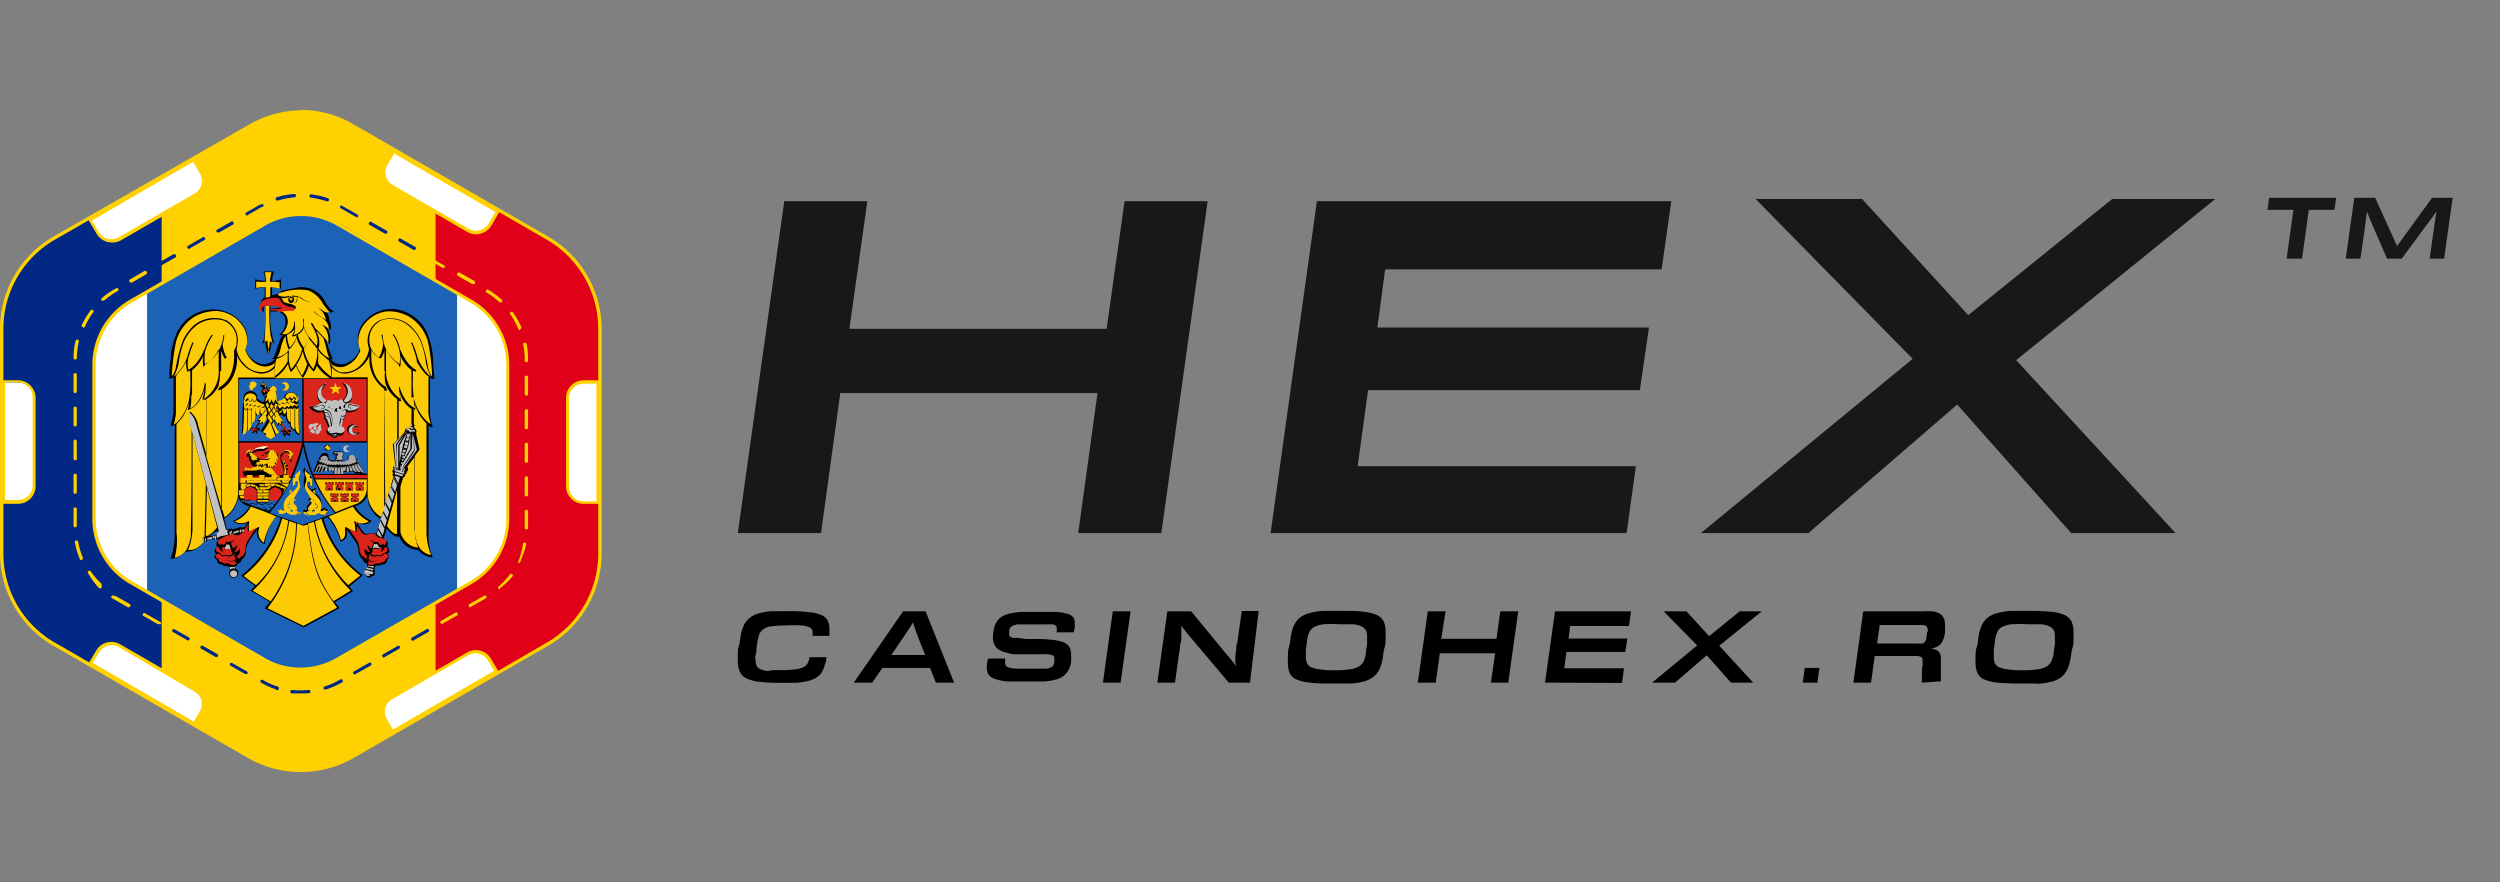 <svg xmlns="http://www.w3.org/2000/svg" viewBox="0 0 170 60"><rect x="0" y="0" width="170" height="60" fill="#808080" stroke="none"/><defs><style>.cls-1{fill:#191818}.cls-2{fill:#002884}.cls-3{fill:#e00017}.cls-4{fill:#ffd100}.cls-5{fill:#fff}.cls-6{fill:#1c63b7}.cls-7{fill:#fccb06}.cls-8{fill:#da251d}.cls-9{fill:#c2c1c1}.cls-10{fill:#f8c300}.cls-11{fill:#aaa9a9}</style></defs><g id="Layer_1_copy" data-name="Layer 1 copy"><path d="M53.1 45.57a6.29 6.29 0 0 0 1-.06 1.59 1.59 0 0 0 .55-.15.67.67 0 0 0 .28-.27 1.9 1.9 0 0 0 .12-.4h1.15c0 .21-.08.41-.13.58a1.73 1.73 0 0 1-.2.46 1.26 1.26 0 0 1-.35.34 1.9 1.9 0 0 1-.55.23 5.23 5.23 0 0 1-.82.13H53a10.75 10.75 0 0 1-1.39-.07 2.77 2.77 0 0 1-.87-.24.93.93 0 0 1-.44-.46 1.69 1.69 0 0 1-.13-.72v-.46c0-.17 0-.34.07-.54s.1-.63.16-.88a2.83 2.83 0 0 1 .24-.66A1.73 1.73 0 0 1 51 42a1.81 1.81 0 0 1 .59-.29 4.62 4.62 0 0 1 .86-.15h1.21a10.45 10.45 0 0 1 1.39.07 2.56 2.56 0 0 1 .84.21.81.81 0 0 1 .4.37 1.27 1.27 0 0 1 .11.54v.49h-1.15a1.3 1.3 0 0 0 0-.35.37.37 0 0 0-.2-.23 1.62 1.62 0 0 0-.52-.13 8.06 8.06 0 0 0-1 0 7.51 7.51 0 0 0-1.08.06 1.24 1.24 0 0 0-.59.23.89.89 0 0 0-.28.47 7.56 7.56 0 0 0-.14.8c0 .17 0 .31-.06.44s0 .24 0 .34a.9.9 0 0 0 .07.4.54.54 0 0 0 .27.24 1.6 1.6 0 0 0 .52.12c.23-.08.51-.06.86-.06zm10.14-.15H60l-.69 1h-1.25l3.35-4.85h1.53l1.94 4.85h-1.24zm-.33-.88q-.21-.54-.36-.9c-.09-.25-.17-.45-.23-.61s-.1-.3-.14-.41a2.43 2.43 0 0 1-.09-.3c-.06.1-.13.2-.19.31l-.27.4c-.11.17-.24.37-.41.61l-.61.9zm10.17-2.16a1.67 1.67 0 0 1 0 .32 1.87 1.87 0 0 1-.08.3h-1.14v-.12a.81.81 0 0 0 0-.16.2.2 0 0 0-.05-.15.34.34 0 0 0-.2-.11 3.39 3.39 0 0 0-.44 0H69.2a1.65 1.65 0 0 0-.32.08.59.59 0 0 0-.17.13.49.49 0 0 0-.08.18 1.49 1.49 0 0 0 0 .21.26.26 0 0 0 0 .14.15.15 0 0 0 .09.1.54.54 0 0 0 .17.08h.28c.16 0 .36.05.61.07h.8a9.72 9.72 0 0 1 1.07.07 2.56 2.56 0 0 1 .7.17.82.82 0 0 1 .37.31 1 1 0 0 1 .11.49 3.64 3.64 0 0 1 0 .56 1.52 1.52 0 0 1-.19.54 1.26 1.26 0 0 1-.34.39 1.69 1.69 0 0 1-.54.24 4.23 4.23 0 0 1-.8.12h-2.45a3.61 3.61 0 0 1-.85-.17.88.88 0 0 1-.44-.3.9.9 0 0 1-.12-.48 2.15 2.15 0 0 1 .09-.61h1.16v.14a.81.81 0 0 0 0 .16.32.32 0 0 0 .06.2.44.44 0 0 0 .25.13 2.61 2.61 0 0 0 .5.06h2.02a.9.9 0 0 0 .29-.09.29.29 0 0 0 .15-.14.43.43 0 0 0 .07-.2.75.75 0 0 0 0-.21.31.31 0 0 0 0-.17.27.27 0 0 0-.14-.11 1.45 1.45 0 0 0-.29-.06 4.24 4.24 0 0 0-.47 0H69.2c-.23 0-.45 0-.67-.09a1.53 1.53 0 0 1-.74-.32 1 1 0 0 1-.27-.74 2.62 2.62 0 0 1 .06-.54 1.37 1.37 0 0 1 .2-.52 1 1 0 0 1 .33-.34 1.9 1.9 0 0 1 .55-.22 5.27 5.27 0 0 1 .82-.11h2.37a3.81 3.81 0 0 1 .78.14.78.78 0 0 1 .37.25.71.71 0 0 1 .08.38zM75 46.42l.67-4.85h1.21l-.68 4.85zm8.56 0l-2.18-2.58-.59-.7-.46-.58v.76c0 .14 0 .28-.06.44s0 .35-.08.56l-.29 2.1h-1.2l.68-4.85H81L83 44l.37.45.29.34.22.28.19.24A2.65 2.65 0 0 1 84 45a3 3 0 0 0 0-.33q0-.18.06-.42c0-.16 0-.36.08-.58l.3-2.12h1.15L85 46.42zm7.01.06c-.6 0-1.09 0-1.48-.06a3.06 3.06 0 0 1-.91-.21.86.86 0 0 1-.47-.42 1.64 1.64 0 0 1-.13-.71 4.42 4.42 0 0 1 0-.49c0-.18 0-.37.07-.59s.1-.65.16-.9a2.4 2.4 0 0 1 .23-.67 1.45 1.45 0 0 1 .39-.46 2 2 0 0 1 .61-.28 5 5 0 0 1 .92-.15h1.28c.5 0 1.08 0 1.47.06a3 3 0 0 1 .91.22.92.92 0 0 1 .47.44 1.7 1.7 0 0 1 .13.73 4.1 4.1 0 0 1 0 .48c0 .17 0 .36-.07.57s-.11.65-.16.9a2.76 2.76 0 0 1-.24.67 1.46 1.46 0 0 1-.4.45 1.82 1.82 0 0 1-.61.28 4.26 4.26 0 0 1-.91.14c-.34-.01-.77 0-1.26 0zm.12-.9a7.74 7.74 0 0 0 1.07-.06 1.67 1.67 0 0 0 .64-.2.86.86 0 0 0 .34-.37 2.19 2.19 0 0 0 .15-.6c0-.21.06-.38.07-.51s0-.24 0-.31a.66.66 0 0 0 0-.17.38.38 0 0 0 0-.1.83.83 0 0 0-.09-.41.6.6 0 0 0-.3-.26 1.82 1.82 0 0 0-.58-.14h-.92a7.88 7.88 0 0 0-1.07 0 1.93 1.93 0 0 0-.65.19.76.76 0 0 0-.33.38 2.19 2.19 0 0 0-.15.6c0 .22-.06.39-.07.52s0 .23 0 .31a1.49 1.49 0 0 0 0 .17.31.31 0 0 0 0 .09.83.83 0 0 0 .09.41.54.54 0 0 0 .29.26 2.35 2.35 0 0 0 .58.14c.24.04.56.06.93.06zm10.69.84l.29-2h-3.76l-.28 2h-1.22l.68-4.85h1.21l-.3 1.87h3.76l.26-1.87h1.22l-.68 4.85zm3.68 0l.68-4.85h5.17l-.14 1h-4l-.11.85h4l-.14.91h-4l-.15 1.11h4.06l-.13 1zm12.65 0l-1.65-1.86-2.16 1.86h-1.56l3.07-2.53-2.28-2.32h1.55l1.54 1.69 2.08-1.69h1.5l-2.89 2.34 2.31 2.51zm4.88 0l.13-1h1l-.14 1zm8.1 0a1 1 0 0 1 0-.27v-.49c0-.19 0-.27.05-.36a1.78 1.78 0 0 1 0-.2v-.16a.37.37 0 0 0-.08-.25.59.59 0 0 0-.36-.08h-2.82l-.25 1.81h-1.2l.67-4.85h4.06a6.15 6.15 0 0 1 .66 0 1.37 1.37 0 0 1 .47.15.73.73 0 0 1 .28.3 1.14 1.14 0 0 1 .09.48v.51a2.22 2.22 0 0 1-.11.46 1.22 1.22 0 0 1-.18.32 1 1 0 0 1-.28.2 1.24 1.24 0 0 1-.37.11l.27.07a.55.55 0 0 1 .2.11.52.52 0 0 1 .14.19.85.85 0 0 1 .05.3v1.56zm.34-3.21c0-.13 0-.22.05-.27s0-.09 0-.12a.32.32 0 0 0-.09-.24.59.59 0 0 0-.36-.08h-2.81l-.18 1.26h2.82a.83.83 0 0 0 .26 0 .42.42 0 0 0 .17-.11.51.51 0 0 0 .09-.18 1.09 1.09 0 0 0 .02-.26zm6.3 3.27q-.89 0-1.47-.06a3.06 3.06 0 0 1-.91-.21.86.86 0 0 1-.47-.42 1.63 1.63 0 0 1-.14-.71 4.42 4.42 0 0 1 0-.49c0-.18 0-.37.08-.59s.1-.65.15-.9a2.76 2.76 0 0 1 .24-.67 1.45 1.45 0 0 1 .39-.46 1.93 1.93 0 0 1 .61-.28 5.07 5.07 0 0 1 .91-.15h1.29a14.49 14.49 0 0 1 1.46.06 3 3 0 0 1 .92.22 1 1 0 0 1 .47.44 1.7 1.7 0 0 1 .14.74v.48c0 .17 0 .36-.07.57s-.11.65-.17.9a2.12 2.12 0 0 1-.24.67 1.31 1.31 0 0 1-.39.45 1.82 1.82 0 0 1-.61.28 4.26 4.26 0 0 1-.91.14c-.36-.02-.78-.01-1.28-.01zm.13-.9a7.49 7.49 0 0 0 1.06-.06 1.66 1.66 0 0 0 .65-.2.84.84 0 0 0 .33-.37 2.17 2.17 0 0 0 .16-.6c0-.21.05-.38.07-.51s0-.24 0-.31v-.27a.83.83 0 0 0-.08-.41.6.6 0 0 0-.3-.26 1.89 1.89 0 0 0-.58-.14h-.92a7.88 7.88 0 0 0-1.07 0 1.86 1.86 0 0 0-.65.19.72.72 0 0 0-.33.38 2.19 2.19 0 0 0-.15.6c0 .22-.06.39-.07.52s0 .23 0 .31v.26a1 1 0 0 0 .08.41.6.6 0 0 0 .3.26 2.24 2.24 0 0 0 .58.14c.23.04.54.06.92.06z"/><path class="cls-1" d="M155.49 17.59l.46-3.32h-1.76l.11-.82h4.56l-.12.82H157l-.46 3.32zm9.73 0l.26-1.89c.09-.63.14-1 .2-1.32-.2.29-.45.62-.82 1.12l-1.54 2.09h-1l-.9-2.07c-.21-.48-.33-.75-.47-1.14-.05.44-.09.73-.17 1.33l-.27 1.88h-1l.58-4.14h1.42l1.49 3.28 2.38-3.28h1.4l-.58 4.14z"/><path class="cls-2" d="M3.67 16.2a7.16 7.16 0 0 0-3.56 6.17v15.26a7.16 7.16 0 0 0 3.56 6.17L11 48.05V12z"/><path class="cls-3" d="M37.24 16.2l-7.6-4.39v36.38l7.6-4.39a7.15 7.15 0 0 0 3.55-6.17V22.37a7.15 7.15 0 0 0-3.55-6.17z"/><path class="cls-4" d="M24 8.57a7.06 7.06 0 0 0-7.11 0L11 12v36.1l5.86 3.38a7.06 7.06 0 0 0 7.11 0l5.63-3.24V11.81z"/><path class="cls-4" d="M20.45 7.73a7 7 0 0 1 3.55.94l13.18 7.63a7 7 0 0 1 3.5 6.07v15.26a7 7 0 0 1-3.5 6.07L24 51.33a7 7 0 0 1-7 0L3.73 43.7a7 7 0 0 1-3.5-6.07V22.37a7 7 0 0 1 3.5-6.07L17 8.67a7 7 0 0 1 3.5-.94m0-.23a7.19 7.19 0 0 0-3.61 1L3.61 16.1A7.26 7.26 0 0 0 0 22.37v15.26a7.26 7.26 0 0 0 3.61 6.27l13.23 7.63a7.22 7.22 0 0 0 7.23 0l13.22-7.63a7.24 7.24 0 0 0 3.62-6.27V22.37a7.24 7.24 0 0 0-3.62-6.27L24.07 8.47a7.2 7.2 0 0 0-3.62-1z"/><path class="cls-5" d="M13.7 11.74l-.53-.89-7.07 4.09.53.9a1.09 1.09 0 0 0 1.48.39l5.19-3a1.08 1.08 0 0 0 .4-1.49z"/><path class="cls-4" d="M7.57 16.49a1.21 1.21 0 0 1-1-.59l-.59-1 7.27-4.2.58 1a1.2 1.2 0 0 1-.43 1.65l-5.19 3a1.2 1.2 0 0 1-.64.14zM6.25 15l.48.8a1 1 0 0 0 1.32.35l5.2-3a1 1 0 0 0 .45-.59 1 1 0 0 0-.1-.75l-.47-.81z"/><path class="cls-5" d="M33.31 15.28l.53-.9-7.07-4.09-.53.89a1.08 1.08 0 0 0 .4 1.49l5.19 3a1.09 1.09 0 0 0 1.48-.39z"/><path class="cls-4" d="M32.37 15.93a1.2 1.2 0 0 1-.6-.16l-5.19-3a1.2 1.2 0 0 1-.43-1.65l.58-1L34 14.34l-.59 1-.1-.06.1.06a1.21 1.21 0 0 1-1.04.59zm-5.56-5.48l-.47.78a1 1 0 0 0-.1.75 1 1 0 0 0 .45.59l5.2 3a1 1 0 0 0 1.32-.35l.48-.8z"/><path class="cls-5" d="M6.67 44.3l-.49.81 7.08 4.09.47-.8a1.08 1.08 0 0 0-.39-1.49l-5.19-3a1.08 1.08 0 0 0-1.48.39z"/><path class="cls-4" d="M13.3 49.35L6 45.15l.54-.91a1.19 1.19 0 0 1 1.63-.43l5.2 3a1.18 1.18 0 0 1 .56.73 1.23 1.23 0 0 1-.13.92zm-7-4.28l6.88 4 .41-.7a1 1 0 0 0 .11-.74 1 1 0 0 0-.46-.59L8.09 44a1 1 0 0 0-1.33.34z"/><path class="cls-5" d="M26.21 49l.47.8 7.08-4.09-.49-.81a1.08 1.08 0 0 0-1.48-.39l-5.19 3a1.08 1.08 0 0 0-.39 1.49z"/><path class="cls-4" d="M26.64 49.91l-.53-.91a1.24 1.24 0 0 1-.11-.9 1.18 1.18 0 0 1 .56-.73l5.2-3a1.19 1.19 0 0 1 1.63.43l.54.91zm-.33-1l.41.7 6.88-4-.43-.72a1 1 0 0 0-1.32-.34l-5.19 3a1 1 0 0 0-.46.6 1 1 0 0 0 .11.75zm3.76-6.47a.11.11 0 0 1-.1-.06.11.11 0 0 1 0-.15l1-.57a.11.11 0 0 1 .11.19l-1 .57s.01.02-.01.02zm-19.28 0h-.06l-1-.57a.11.11 0 0 1 0-.15.11.11 0 0 1 .16 0l1 .57a.11.11 0 0 1 .05.15.12.12 0 0 1-.15-.03zM32 41.3a.12.12 0 0 1-.1-.06.11.11 0 0 1 0-.15l1-.57a.11.11 0 0 1 .16 0 .11.11 0 0 1 0 .15l-1 .57zm-23.23 0h-.06l-1-.57-.11-.06a.1.1 0 0 1 0-.15.1.1 0 0 1 .15 0h.1l1 .57a.13.13 0 0 1 0 .16.11.11 0 0 1-.04.02zM34 40.07a.11.11 0 0 1-.08-.2 5.36 5.36 0 0 0 .76-.82.12.12 0 0 1 .16 0 .11.11 0 0 1 0 .16A5.32 5.32 0 0 1 34 40a.13.13 0 0 1 0 .07zM6.82 40a.11.11 0 0 1-.08 0A5.79 5.79 0 0 1 6 39a.12.12 0 0 1 0-.16.11.11 0 0 1 .16 0 5.3 5.3 0 0 0 .73.84.12.12 0 0 1 0 .16.09.09 0 0 1-.07.16zm28.49-1.7h-.05a.11.11 0 0 1 0-.15 5.72 5.72 0 0 0 .3-1.15.11.11 0 1 1 .22 0 5.27 5.27 0 0 1-.37 1.1.12.12 0 0 1-.1.15zm-29.78-.21a.12.12 0 0 1-.11-.09 5.53 5.53 0 0 1-.33-1.12.11.11 0 0 1 .09-.13.13.13 0 0 1 .14.09 4.87 4.87 0 0 0 .31 1.07.11.11 0 0 1-.06.15zM35.8 36a.12.12 0 0 1-.12-.12v-1.1a.11.11 0 0 1 .12-.11.11.11 0 0 1 .11.11v1.15a.11.11 0 0 1-.11.07zm-30.69-.14a.11.11 0 0 1-.11-.11v-1.14a.11.11 0 1 1 .22 0v1.14a.11.11 0 0 1-.11.11zm30.69-2.1a.12.12 0 0 1-.12-.12V32.5a.11.11 0 0 1 .12-.11.11.11 0 0 1 .11.11v1.14a.12.12 0 0 1-.11.12zm-30.69-.18a.11.11 0 0 1-.11-.12v-1.14a.11.11 0 0 1 .22 0v1.14a.11.11 0 0 1-.11.12zm30.69-2.11a.11.11 0 0 1-.12-.11v-1.14a.12.12 0 0 1 .12-.12.12.12 0 0 1 .11.12v1.14a.11.11 0 0 1-.11.11zM5.11 31.3a.11.11 0 0 1-.11-.12V30a.11.11 0 0 1 .22 0v1.14a.11.11 0 0 1-.11.16zm30.69-2.11a.11.11 0 0 1-.12-.11v-1.14a.12.12 0 0 1 .12-.12.11.11 0 0 1 .11.12v1.14a.11.11 0 0 1-.11.11zM5.11 29a.11.11 0 0 1-.11-.1v-1.14a.11.11 0 1 1 .22 0v1.14a.11.11 0 0 1-.11.1zm30.69-2.1a.11.11 0 0 1-.12-.11v-1.14a.11.11 0 0 1 .12-.11.11.11 0 0 1 .11.11v1.15a.11.11 0 0 1-.11.11zm-30.69-.17a.11.11 0 0 1-.11-.11v-1.14a.11.11 0 1 1 .22 0v1.14a.11.11 0 0 1-.11.11zm30.69-2.1a.12.12 0 0 1-.12-.12v-.08a5.14 5.14 0 0 0-.1-1 .11.11 0 0 1 .09-.13.13.13 0 0 1 .14.09 5.46 5.46 0 0 1 .1 1.07v.08a.11.11 0 0 1-.11.09zm-30.69-.18a.11.11 0 0 1-.11-.12 5 5 0 0 1 .14-1.15.12.12 0 0 1 .14-.09.11.11 0 0 1 .08.14 5.18 5.18 0 0 0-.13 1.11.13.13 0 0 1-.12.11zm30.25-2a.12.12 0 0 1-.11-.07 5.19 5.19 0 0 0-.54-1 .1.1 0 0 1 0-.15.11.11 0 0 1 .16 0 5.11 5.11 0 0 1 .57 1 .11.11 0 0 1-.06.15zm-29.74-.21a.11.11 0 0 1-.05-.15 5.56 5.56 0 0 1 .6-1 .12.12 0 0 1 .16 0 .11.11 0 0 1 0 .16 5.17 5.17 0 0 0-.57 1 .11.11 0 0 1-.14-.01zm28.43-1.68a.11.11 0 0 1-.08 0 4.83 4.83 0 0 0-.89-.67.11.11 0 0 1 .11-.19 5.29 5.29 0 0 1 .94.69.11.11 0 0 1 0 .16.12.12 0 0 1-.08.01zM7 20.44a.09.09 0 0 1-.08 0 .1.1 0 0 1 0-.16 4.65 4.65 0 0 1 .85-.6l.1-.06a.11.11 0 0 1 .16 0 .11.11 0 0 1 0 .15l-.1.06a5.19 5.19 0 0 0-.81.58.13.13 0 0 1-.12.03zm25.16-1.13h-.06l-1-.57a.11.11 0 0 1 0-.15.12.12 0 0 1 .16-.05l1 .57a.12.12 0 0 1-.05.22zm-23.25-.09a.11.11 0 0 1-.09-.06.1.1 0 0 1 0-.15l1-.58a.11.11 0 0 1 .15.05.11.11 0 0 1 0 .15L9 19.2zm21.26-1h-.06l-1-.57a.12.12 0 0 1-.05-.16.13.13 0 0 1 .16 0l1 .57a.12.12 0 0 1 0 .16.11.11 0 0 1-.05-.05z"/><path class="cls-5" d="M8.88 39.6L18 44.84a5 5 0 0 0 5 0l9-5.24a5 5 0 0 0 2.48-4.31V24.8A5 5 0 0 0 32 20.49l-9.09-5.25a5 5 0 0 0-5 0l-9.03 5.25a5 5 0 0 0-2.49 4.31v10.49a5 5 0 0 0 2.49 4.31z" id="_Group_" data-name="&lt;Group&gt;"/><path class="cls-6" d="M10 19.85v20.48s1.26.62 2.63 1.38c1.93 1.07 4.38 2.49 6.07 3.44a5.17 5.17 0 0 0 3.86-.15c1.64-.88 3.79-2.12 5.89-3.32 1-.67 2.67-1.58 2.63-1.61V19.88l-7.45-4.36a5.8 5.8 0 0 0-3.06-.95 6 6 0 0 0-3.19.95L13.15 18z" id="path12"/><path d="M15.8 36.32s.07 0 .08-.07l.39-.11c.05.06.12 0 .19 0-.15.26-.39.26-.66.18zm-1.62.12h.24a.09.09 0 0 1 .14 0s0-.07.12 0a.12.12 0 0 1 .1-.11v-.22c-.22.02-.38.26-.6.33zm1.07-1.16l.18.72h.1a.08.08 0 0 1 .13 0 .07.07 0 0 1 .14 0l.44-.12c.05-.07.09-.07.15 0a.26.26 0 0 1 .21 0l.24-.36a.83.83 0 0 1-1-.09 2.59 2.59 0 0 0 1.14-1c-.16 0-.72-.26-.77-.62a2.2 2.2 0 0 1-1 1.48zM25 33.67a1.28 1.28 0 0 1-.86.75 2.74 2.74 0 0 0 1.13 1 .76.76 0 0 1-1 .1c.15.22.28.46.42.64a.32.32 0 0 0 .32.15.75.75 0 0 1 .57 0l.33-1a1.85 1.85 0 0 1-.91-1.64zm-6.61-12.46a5.4 5.4 0 0 0 .27 2.15s0 .05 0 0l-.2-.08a3.41 3.41 0 0 1-.15.76h-.09a2.13 2.13 0 0 1-.17-.8 1.39 1.39 0 0 1-.19.11s-.06 0 0-.07.19-.47.19-2.51a.24.24 0 0 0-.08.09.61.61 0 0 0 0 .41.8.8 0 0 1-.23-.41.61.61 0 0 1 .26-.66v-.67a5.52 5.52 0 0 0-.65.11v-.65a3.2 3.2 0 0 0 .69.11 2.21 2.21 0 0 0-.13-.64h.72a2.15 2.15 0 0 0-.13.64 1.7 1.7 0 0 0 .61-.11v.65a3.53 3.53 0 0 0-.61-.1v.54a2.23 2.23 0 0 1 .45-.08.38.38 0 0 1 .28-.25l.95-.19a1.77 1.77 0 0 1 1.81.75c.27.43.42.75.68.83v.05a.54.54 0 0 1-.48 0 1 1 0 0 1 .2.58s.06.12.08.19a.75.75 0 0 1 0 .49 2 2 0 0 0-.26-.23 1.57 1.57 0 0 1 .21 1.2l-.24-.32a9.61 9.61 0 0 0 .43 1.28v.05a.36.36 0 0 1-.14 0 1 1 0 0 0 1 .3 1.55 1.55 0 0 0 1-1 1.91 1.91 0 0 1 0-1.39 2.38 2.38 0 0 1 .95-1 2.41 2.41 0 0 1 2.42 0 2.74 2.74 0 0 1 1.12 1.12 5.24 5.24 0 0 1 .49 2c0 .42.05.85.09 1.24 0 0 0 .08-.08.06h-.07a.71.71 0 0 1-.15-.08v2.5a3.25 3.25 0 0 0 .17.81v.08a1 1 0 0 1-.27-.12v7.48a3.53 3.53 0 0 0 .29 1.48 1.44 1.44 0 0 1-1-.51 1.39 1.39 0 0 1-1.29-.94c-.19.17-.58-.19-.84-.51l-.21.66c.19.15.37.28.24.57.2.18.17.39 0 .49a.2.2 0 0 1 0 .37.35.35 0 0 1-.26.35.94.94 0 0 0-.16 0c-.08.08-.11.07-.2.06a.25.25 0 0 0-.2.06c0 .06 0 .16-.06.22a.12.12 0 0 1 0 .19c.07 0 .08.28-.16.24a.21.21 0 0 1-.25.11c-.11 0-.15-.09-.15-.22s-.15-.09-.15-.15a.15.15 0 0 1 .14-.14c-.06 0 0-.15.08-.15a1.41 1.41 0 0 1 0-.21.36.36 0 0 1-.05-.09.35.35 0 0 1-.24-.27c-.11-.07-.28-.23-.31-.7a1.1 1.1 0 0 0-.25-.59c-.18-.27-.37-.53-.53-.76.06.38 0 .73-.42.84a4.14 4.14 0 0 0-.87-1.65l-.29.1a7.35 7.35 0 0 0 2.67 3.84l-.91.76.24.32-1.23.74.31.41-2.43 1.32L18 41.36l.35-.42-1.32-.78.31-.31-.94-.7a8.08 8.08 0 0 0 2.69-3.92l-.31-.13A3.89 3.89 0 0 0 18 37a.82.82 0 0 1-.5-1c-.28.42-.76.94-.77 1.43a.73.73 0 0 1-.3.63.31.31 0 0 1-.3.27c0 .08 0 .15-.1.16s0 .11 0 .19a.32.32 0 1 1-.39.49.36.36 0 0 1 0-.39c0-.1-.08-.18-.11-.27a.22.22 0 0 0-.15 0 .27.27 0 0 1-.21-.07.43.43 0 0 0-.19-.08c-.14 0-.21-.12-.22-.3-.2-.09-.24-.27-.06-.39-.21-.23-.06-.38.09-.47-.13-.12-.12-.37.18-.55a.75.75 0 0 1-.37 0 .08.08 0 0 1-.15 0l-.35.07c0 .13-.13.15-.19.07-.12.08 0 0-.14.15a1.36 1.36 0 0 1-1.17.57c-.06.08-.62.53-1 .49a5.23 5.23 0 0 0 .28-1.74v-7.38a1 1 0 0 1-.28.1 6.3 6.3 0 0 0 .2-1v-2.34a.88.88 0 0 1-.21.12h-.07c0-.4 0-.88.08-1.29a5 5 0 0 1 .5-2 2.75 2.75 0 0 1 1.12-1.1 2.61 2.61 0 0 1 2.53 0 2.52 2.52 0 0 1 .94 1 1.8 1.8 0 0 1 0 1.37 1.51 1.51 0 0 0 1.06 1 1 1 0 0 0 .94-.33h-.21a.51.51 0 0 0 .15-.14 9.71 9.71 0 0 0 .38-1.11 1.85 1.85 0 0 1 .23-.38.61.61 0 0 1-.27 0 1.08 1.08 0 0 0 .42-1.11.64.64 0 0 0-.68-.49h-.37zm0-.24c.82 0 .82-.15 0-.22z" id="path14"/><path class="cls-7" d="M18.7 19.16h-.35a3.84 3.84 0 0 1 .11-.65H18a3.11 3.11 0 0 1 .1.65 3.2 3.2 0 0 1-.53 0h-.15v.42l.33-.05h.32v.72l.31-.07v-.65a4.48 4.48 0 0 1 .64.09 3.08 3.08 0 0 1 0-.43 1.36 1.36 0 0 1-.32-.03zM18.23 24a4.8 4.8 0 0 0 .12-.8l.19.11a4.25 4.25 0 0 1-.15-.56 13.82 13.82 0 0 1-.07-1.94.42.42 0 0 0-.27 0A20.21 20.21 0 0 1 18 23v.25c.06 0 .13-.08.18-.1a3.05 3.05 0 0 0 .14.8zm4.22 1.72a2.84 2.84 0 0 1-.91-.86 1.21 1.21 0 0 1-.2.41 1.45 1.45 0 0 1-.34-.41 2.44 2.44 0 0 1-.41.84 3.32 3.32 0 0 1-.45-.82 2.89 2.89 0 0 1-.36.42 1.58 1.58 0 0 1-.19-.58 2.55 2.55 0 0 1-.92 1zm-3.31-5.5c.05.15.13.31.23.35s.52.13.57.16.18.08.18.19-.12.08-.28.08a3.46 3.46 0 0 0-.6.07l-.24.06c.09 0 .08 0 .16.05a.75.75 0 0 1 .41.7 1.28 1.28 0 0 1-.4.84.82.82 0 0 0 .23 0h.06l.11-.05A.78.78 0 0 0 20 22v-.09c0-.1.06-.08.06.18v.06a1.33 1.33 0 0 1 0 .32.92.92 0 0 1-.1.32.94.94 0 0 0 .66-.58 4.35 4.35 0 0 1 0-.51c0-.07.05 0 .05 0v.09a1.18 1.18 0 0 0 0 .42 2.5 2.5 0 0 0 .21.5 6.8 6.8 0 0 0 .64.78v.06c.22-.53-.13-1.09-.37-1.53v-.06s.07 0 .12.06a1 1 0 0 0 .08.14c0 .06.07.11.09.16a1.53 1.53 0 0 0 .18.18c.14.16.3.31.44.47s.15.17.26.33a1.45 1.45 0 0 0-.4-1.21h.05c.13.12.32.18.39.3 0-.44-.29-.69-.61-.88s-.39-.26-.39-.38c.09.24.71.52.81.64a1.47 1.47 0 0 0-.24-.57l-.29-.3s.3.22.36.26a.54.54 0 0 0 .42.07 4.63 4.63 0 0 1-.48-.61 1.93 1.93 0 0 0-1-.88 3.81 3.81 0 0 0-1.77.14c-.13 0-.23.08-.24.16s.05.06.1.09a1.08 1.08 0 0 0 .59 0h.16a1 1 0 0 1 .75.15 1.16 1.16 0 0 0 .44.23 1.13 1.13 0 0 0 .26 0 1 1 0 0 1-.34 0 2.81 2.81 0 0 1-.54-.29.33.33 0 0 0-.12-.05c0 .23 0 .36-.2.45h-.07c-.07 0-.07 0 0 0h.05a.39.39 0 0 0 .17-.43.51.51 0 0 0-.24 0 .25.25 0 0 1 .06.21.27.27 0 0 1-.25.22.28.28 0 0 1-.1-.4h-.08a1.1 1.1 0 0 1-.45.05zM21 22.93a2.21 2.21 0 0 1-.33-.65 1 1 0 0 1-.69.59h-.14a1.25 1.25 0 0 0 .19-.53.71.71 0 0 1-.26.29l-.25.13a2.2 2.2 0 0 0 .17.83v.05a1.61 1.61 0 0 0 .5-.86h.06l.06.21a2.44 2.44 0 0 0 .37.67 2.8 2.8 0 0 0 .33-.74zm-1.37.84a2.26 2.26 0 0 1-.2-.91c-.33.34-.33 1.18-.6 1.44a1.39 1.39 0 0 0 .44-.17 1.27 1.27 0 0 0 .42-.41zm2.37.33a1.09 1.09 0 0 0 .41.26 1.24 1.24 0 0 1-.12-.28c-.08-.25-.11-.48-.18-.71L22 23c-.12-.14-.28-.29-.41-.44s0 0-.07 0a1.44 1.44 0 0 1 .19.8v.13l-.06.2a2.18 2.18 0 0 0 .38.44zm.26.35c-.08-.1-.22-.2-.31-.29a1.19 1.19 0 0 1-.32-.35 6.34 6.34 0 0 1 0 .74v.16a3.47 3.47 0 0 0 .89.9 2.77 2.77 0 0 0-.19-1.16zm-.71-.75c-.18-.25-.37-.45-.57-.7a2.39 2.39 0 0 1-.32.73 3.27 3.27 0 0 0 .64 1.37 2.6 2.6 0 0 0 .27-1.4zm-1.35 1.05a2.84 2.84 0 0 0 .37-.84v-.05c.05.17.09.31.13.43s.14.32.19.45a4 4 0 0 1-.35.81 3.42 3.42 0 0 1-.39-.76zm-.4.37a2.66 2.66 0 0 1-.16-.66 3.05 3.05 0 0 1 0-.43v-.21s0-.06.05-.09a1.58 1.58 0 0 0 .47-.79 2.2 2.2 0 0 0 .39.78 3.22 3.22 0 0 1-.76 1.4zM19.56 24a1.75 1.75 0 0 1 0 .23v.35a3.35 3.35 0 0 1-.87 1 6 6 0 0 1 .05-.95l.07-.23a1.6 1.6 0 0 0 .73-.44zm6.75 11.8l.69-2.5v3c-.15.09-.51-.25-.69-.54zM14 27.16l.16-.11A2 2 0 0 0 15 25.8a2.75 2.75 0 0 1-.05.34c0 .12-.07.25-.11.35s.11 0 .19 0v8l-1-3.44v-3.89zm-.15-3.39v.1a4.56 4.56 0 0 1-.49.82 2 2 0 0 1-.55.46 1.94 1.94 0 0 1 0-.83c.09-.26.16-.53.26-.77a1 1 0 0 1 .07-.18c0-.09 0-.14-.07-.06a8.5 8.5 0 0 0-.35 1 2.73 2.73 0 0 1-.36.7 3.65 3.65 0 0 1-.35.43.81.81 0 0 1-.2.17 2.83 2.83 0 0 0 .37-1.15 7.07 7.07 0 0 1 .33-1.22 2.89 2.89 0 0 1 .9-1.15 2.13 2.13 0 0 1 1.79-.29 1.43 1.43 0 0 1 .89 1.47c0 .11 0 .23-.07.34a1.66 1.66 0 0 1-.32.52c-.05 0-.21.19-.28.19a1.58 1.58 0 0 1-.16-.35 2.22 2.22 0 0 1-.12-.58 1.46 1.46 0 0 0 .05-.2 2.33 2.33 0 0 0 .06-.35v-.05h-.06a2.19 2.19 0 0 1-.2.81 2.31 2.31 0 0 1-1.05 1.17 2.93 2.93 0 0 1 0-.84 3.81 3.81 0 0 1 .44-1l.08-.11c0-.1 0-.07-.06-.05a2.82 2.82 0 0 0-.49 1zm4.82.83v.27a1.19 1.19 0 0 1-.62.41 1.55 1.55 0 0 1-1.47-.56 1.66 1.66 0 0 1-.49-1 4.3 4.3 0 0 0 .08-.45 1.6 1.6 0 0 0-.51-1.3 1.51 1.51 0 0 0-.26-.18 2.16 2.16 0 0 0-2.21.33 3.52 3.52 0 0 0-.74 1 10 10 0 0 0-.5 1.91 1.33 1.33 0 0 1-.27.56 14.75 14.75 0 0 1 .28-2.3 2.86 2.86 0 0 1 1.29-1.77 3.06 3.06 0 0 1 1.55-.37 2.41 2.41 0 0 1 1.18.45 2.58 2.58 0 0 1 .65.78 2 2 0 0 1 .18.92 3.65 3.65 0 0 1-.13.5 2.73 2.73 0 0 0 .14.31 1.66 1.66 0 0 0 .67.67 1.08 1.08 0 0 0 1.22-.11zm-3.63.68v-1.51.06a2.31 2.31 0 0 0 .24.56 1.21 1.21 0 0 0 .63-.57 4.85 4.85 0 0 1 0 .66 3.08 3.08 0 0 1-.19.9 1.84 1.84 0 0 1-.89 1l.05-.16v-.12a2.91 2.91 0 0 0 .08-.66v-.22zm-1.06 1a2.76 2.76 0 0 1-.11.85 2.22 2.22 0 0 0 1-1.67v-1.72a2.42 2.42 0 0 1-.49.72 3.65 3.65 0 0 1-.48.38v.89c0 .28.1.33.1.52zM13 27a2.62 2.62 0 0 1-.07.79 1.88 1.88 0 0 0 .41-.32 2.92 2.92 0 0 0 .59-1.47v-1.12l-.1.07a1.82 1.82 0 0 1 0-.74 3.33 3.33 0 0 1-.46.67 1.7 1.7 0 0 1-.31.29v1.55L13 27zm-1-1.42v-.08a3.82 3.82 0 0 0 .65-.9 1 1 0 0 0 0 .15 2.44 2.44 0 0 0 .09.54l.12-.07h.08v.45a6.58 6.58 0 0 1-.09 1.54 3.12 3.12 0 0 1-.76 1.46l-.06.06a2.1 2.1 0 0 1-.22.15 3.83 3.83 0 0 0 .15-.75v-2.51zm3.13 9.11l.14.49a2.14 2.14 0 0 0 .93-1.73 2.09 2.09 0 0 1 0-.25v-7.53h2.49a3.79 3.79 0 0 1 0-.67 1.21 1.21 0 0 1-1 .4 2 2 0 0 1-1.57-1.22 2.77 2.77 0 0 1-.51 1.82 2.13 2.13 0 0 1-.53.47v8.22zm-1.14 1.75a.16.16 0 0 1 .12 0 1.89 1.89 0 0 0 .65-.58c-.22-.88-.46-1.77-.69-2.66l-.08 3.17zm-.08.1v-.12l.09-3.48c-.29-1.17-.61-2.31-.91-3.46v6.55a4.66 4.66 0 0 1-.14.91l-.05.15a2.45 2.45 0 0 1-.12.31 1.08 1.08 0 0 0 .5-.08 1.57 1.57 0 0 0 .61-.53.21.21 0 0 1-.14-.07.21.21 0 0 1 .11-.19zm.1-9.35v3.65l-.56-2c0-.1-.09-.31-.13-.38a2.28 2.28 0 0 0-.39-.48 1.14 1.14 0 0 0 0 .81c0 .14.07.27.1.41v.1c0 2.19 0 4.52-.05 6.75v.4a3.06 3.06 0 0 1-.22.77l-.05.12a1.31 1.31 0 0 1-.83.58 4.45 4.45 0 0 0 .12-1.71v-7.38a3 3 0 0 0 .47-.55 4.62 4.62 0 0 0 .39-.92c0 .11-.08.43-.1.52a1.14 1.14 0 0 0 .3-.13 2.6 2.6 0 0 0 .31-.25 2.43 2.43 0 0 0 .52-1.07 2.44 2.44 0 0 1-.12.68c0 .08.09.07.15.07zm8.46-2.59v.12a1.28 1.28 0 0 0 .65.58 1.58 1.58 0 0 0 1.48-.56 1.8 1.8 0 0 0 .49-1 4.47 4.47 0 0 1-.09-.45 1.62 1.62 0 0 1 .51-1.3 2 2 0 0 1 .26-.18 2 2 0 0 1 2.11.33 3 3 0 0 1 .74 1 8.7 8.7 0 0 1 .5 1.93 1.48 1.48 0 0 0 .27.55 14.86 14.86 0 0 0-.27-2.31 2.9 2.9 0 0 0-1.29-1.77 2.87 2.87 0 0 0-1.49-.37 2.25 2.25 0 0 0-1.14.45 2.32 2.32 0 0 0-.65.78 1.92 1.92 0 0 0-.18.92 2 2 0 0 0 .13.5c0 .11-.1.21-.15.32a1.53 1.53 0 0 1-.67.66 1 1 0 0 1-1.25-.12zm4.74-.82l.06.11a4 4 0 0 0 .49.82 2.21 2.21 0 0 0 .55.46 1.94 1.94 0 0 0 0-.83c-.08-.27-.16-.53-.25-.78 0-.06-.05-.13-.08-.18s0-.14.07-.06a7 7 0 0 1 .35 1 3 3 0 0 0 .37.7 2.79 2.79 0 0 0 .34.43 1.58 1.58 0 0 0 .2.16 2.74 2.74 0 0 1-.37-1.14 6.37 6.37 0 0 0-.33-1.23 2.89 2.89 0 0 0-.9-1.15 1.93 1.93 0 0 0-1.71-.33 1.43 1.43 0 0 0-.88 1.47 2.21 2.21 0 0 0 .06.34 1.44 1.44 0 0 0 .33.52c0 .05.21.2.27.2a1.28 1.28 0 0 0 .16-.36 2.3 2.3 0 0 0 .12-.58l-.05-.2c0-.12-.06-.24-.06-.35v-.05c0 .01.07 0 .07 0a2.57 2.57 0 0 0 .15.81 2.67 2.67 0 0 0 1 1.19 2.66 2.66 0 0 0 0-.85 3.4 3.4 0 0 0-.36-1l-.09-.11c0-.1 0-.08.06-.05a2.56 2.56 0 0 1 .42 1zm1.93 1.8L29 25.5a3.52 3.52 0 0 1-.64-.9.86.86 0 0 1 0 .15 2 2 0 0 1-.09.54l-.11-.07h-.08v.45a6.58 6.58 0 0 0 .09 1.54 3.31 3.31 0 0 0 .83 1.41l.07.06a1 1 0 0 0 .22.15 3.24 3.24 0 0 1-.16-.75zm-1 1.42v.27c0 .18.05.35.09.52l-.2-.14a2 2 0 0 1-.23-.18 3 3 0 0 1-.7-1.47v-1.12l.11.07a2 2 0 0 0 0-.74 4.36 4.36 0 0 0 .45.67 2.8 2.8 0 0 0 .32.29v1.87zm-1-.74a2.5 2.5 0 0 0 .12.85h-.06a2.38 2.38 0 0 1-.95-1.67v-1.71a2.47 2.47 0 0 0 .48.71c.15.14.29.26.4.38v.89c0 .28 0 .39.05.58zm-1-1v-1.51.06a1.24 1.24 0 0 1-.26.57 1.25 1.25 0 0 1-.62-.58 4.85 4.85 0 0 0 0 .66 3.08 3.08 0 0 0 .19.9 1.86 1.86 0 0 0 .86 1 2 2 0 0 1-.11-1.16zm2 2.56v1c.06.08.07.16 0 .21a.35.35 0 0 1 .05.08.28.28 0 0 1 .1.36l.24 1.1c-.11.14-.22.3-.33.45v5.13c0 .67.34 1.47 1.11 1.59a4.3 4.3 0 0 1-.31-1.57v-7.38a2.83 2.83 0 0 1-.81-1.41 2.73 2.73 0 0 0 .06.34c0 .08 0 .09-.06.15h-.12zm-.91 8.36V33.1l.19-.64c.12 0 .13-.12.1-.18a.16.16 0 0 0 .13-.2c.11-.06.14-.15.05-.35l.36-.48.11-.13v4.81a3.53 3.53 0 0 0 .15.84v.15c0 .08.09.23.13.31a1.07 1.07 0 0 1-.5-.13 1.42 1.42 0 0 1-.72-.92zM27 27.13a2.12 2.12 0 0 1-.86-1.32 2.18 2.18 0 0 0 .19.74.36.36 0 0 1-.21 0v8c.22-.74.43-1.41.64-2.15a.13.13 0 0 1 0-.23.13.13 0 0 1 0-.24c-.05-.13-.05-.23.12-.28-.06-.45-.12-1-.17-1.42.11-.13.2-.2.3-.34V27.2zm-.93 7.62l-.15.41a1.93 1.93 0 0 1-.92-1.74v-7.76h-2.45a3.39 3.39 0 0 0 0-.7 1.12 1.12 0 0 0 1 .44 2 2 0 0 0 1.58-1.22 2.49 2.49 0 0 0 1 2.27v.06l.07 8v.25zm-2.07-.3a2.68 2.68 0 0 0 1.08 1 .83.83 0 0 1-.94 0h-.07a1.9 1.9 0 0 1 .09.7 1.8 1.8 0 0 1-.59-.29.07.07 0 0 0-.11.06c.05.52 0 .68-.28.8a3.85 3.85 0 0 0-.84-1.6l1.66-.67zm-6.95 0a2.08 2.08 0 0 1-1.09 1 .86.86 0 0 0 .91 0h.08a2 2 0 0 0 0 .71 1.88 1.88 0 0 0 .61-.32c.05 0 .07 0 .07.06a.83.83 0 0 0 .31 1 4.19 4.19 0 0 1 .83-1.78c-.59-.27-1.15-.47-1.72-.67zm4.37 1l.44-.17a7.51 7.51 0 0 0 2.64 3.86c-.27.21-.56.43-.82.65a8.09 8.09 0 0 1-2.26-4.34zm-.48.16l.41-.13a8.65 8.65 0 0 0 2.5 4.68l-1.17.72c-1.31-1.75-1.47-3.26-1.74-5.27zm-1.75-.36a7.49 7.49 0 0 1-2.62 3.91c.25.21.55.42.84.63a7.3 7.3 0 0 0 2.19-4.39zm.48.18l.46.16a9.21 9.21 0 0 1-1.72 5.3c-.4-.22-.82-.47-1.22-.72a7.9 7.9 0 0 0 2.48-4.77zm.52.18a9.41 9.41 0 0 1-2 5.75l2.44 1.2 2.29-1.24c-1.26-1.76-1.64-2.45-2-5.66l-.29.09-.37-.14zM28 27.79h-.05a2.48 2.48 0 0 1-.3-.25 2.26 2.26 0 0 1-.51-1 2.77 2.77 0 0 0 .14.72c0 .05-.11 0-.17 0v2.57l.41-.46c0-.2.14-.26.24-.26s.09-.05.1 0 0-.13.12-.17v-1zm-8.14-7.72h.06a.16.16 0 0 1 .06.16.31.31 0 0 1 0 .13.29.29 0 0 0-.09-.29zm-.06 0c-.08 0-.1 0-.11.09a.23.23 0 0 0 .1.28c.15.03.14-.36-.01-.35zm0 .05s-.06 0 0 .06.07 0 .07 0a.08.08 0 0 1 0 .07s-.05.06-.08.06a.1.1 0 0 1-.03-.17z" id="path16"/><path class="cls-8" d="M18.87 21.11h-.48a.49.49 0 0 0 0-.12A2.81 2.81 0 0 0 19 21l.24-.07a2.7 2.7 0 0 1 .71 0h-.66c-.25 0-.52-.1-.78-.12a2.82 2.82 0 0 0-.41 0 .37.37 0 0 0-.35.46.61.61 0 0 1 .17-.86 2 2 0 0 1 .64-.16h.28c.11 0 .23.11.25.23s.38.34.56.37.33.05.38.13 0 .15-.18.16a3.67 3.67 0 0 0-1 .11zM14.84 38a.43.43 0 0 1 .2.09.3.3 0 0 0 .23.06 1.07 1.07 0 0 1 .31 0 .37.37 0 0 0 .47-.1h.05c-.16.08-.12.23 0 .25-.09.13-.25.15-.44.08s-.11-.09-.25-.08a.2.2 0 0 1-.18 0 .31.31 0 0 0-.16-.07c-.14 0-.2-.09-.22-.23zm0-.37a.48.48 0 0 1 .17.11.24.24 0 0 0 .24.08.61.61 0 0 1 .22 0 .35.35 0 0 0 .42-.13h.12c-.14.1-.07.23 0 .23 0 .18-.15.25-.35.23a.71.71 0 0 0-.38 0 .3.3 0 0 1-.25-.05.5.5 0 0 0-.23-.13c-.22-.06-.15-.31 0-.28zm.05-.44a.18.18 0 0 0-.08.35.9.9 0 0 1 .22.14.22.22 0 0 0 .25.07.75.75 0 0 1 .26 0 .24.24 0 0 0 .29-.17.14.14 0 0 1-.09-.21.4.4 0 0 0-.41 0 1.56 1.56 0 0 0-.12-.17.08.08 0 0 1-.08 0c-.06.13 0 .22.05.33a.4.4 0 0 1-.29-.37zm1.95-1.58a4.54 4.54 0 0 1-.3.53.52.52 0 0 1-.59.24.32.32 0 0 0-.37 0 2.56 2.56 0 0 0-.62.27c-.16.15-.21.27 0 .41a.14.14 0 0 1 .23 0 .3.3 0 0 0 .2-.23.5.5 0 0 0 .47-.09c.09 0 .1 0 0 .05a.63.63 0 0 1-.15.11c0 .12.09.24.12.39a.47.47 0 0 0 .28-.27.72.72 0 0 1-.17.51h.14s.17-.1.23-.23a.51.51 0 0 1-.18.52.11.11 0 0 1 0 .11s.08 0 .08.05.18-.1.25-.22v.09a.77.77 0 0 0 .24-.5 1 1 0 0 1 .16-.59c.18-.28.37-.59.58-.9a1.07 1.07 0 0 1-.58.26 1.63 1.63 0 0 1 0-.59zM26.23 38a.35.35 0 0 0-.2.09.25.25 0 0 1-.24.06 1 1 0 0 0-.3 0 .36.36 0 0 1-.47-.1h-.05c.16.08.12.24 0 .26a.38.38 0 0 0 .44.07.43.43 0 0 1 .25-.07.31.31 0 0 0 .18 0 .25.25 0 0 1 .17-.08.24.24 0 0 0 .22-.23zm0-.37a.34.34 0 0 0-.18.11.24.24 0 0 1-.24.08.63.63 0 0 0-.22 0 .32.32 0 0 1-.41-.13h-.12c.13.11.05.22 0 .23 0 .18.15.26.36.23a.77.77 0 0 1 .37 0 .3.3 0 0 0 .25-.05.5.5 0 0 1 .24-.12c.22-.07.13-.31 0-.29zm-.06-.44a.19.19 0 0 1 .09.35 1.28 1.28 0 0 0-.23.14.25.25 0 0 1-.26.08.53.53 0 0 0-.25 0 .23.23 0 0 1-.28-.17c.1 0 .12-.11.08-.21a.38.38 0 0 1 .41 0 1.11 1.11 0 0 1 .12-.18.08.08 0 0 0 .08 0c.06.13 0 .22-.06.33a.41.41 0 0 0 .3-.37zm-2-1.64c.11.19.27.44.4.62a.36.36 0 0 0 .49.15.65.65 0 0 1 .45 0c.14.24.32.24.58.3s.22.3.05.45a.14.14 0 0 0-.23 0 .3.3 0 0 1-.2-.24.46.46 0 0 1-.46-.09c-.09 0-.11 0 0 .05a.83.83 0 0 0 .16.12 2.39 2.39 0 0 0-.13.38.44.44 0 0 1-.28-.27.69.69 0 0 0 .17.51h-.13c.01 0-.17-.12-.24-.23a.55.55 0 0 0 .17.52.11.11 0 0 0 .03.18h-.08s-.18-.1-.25-.23a.22.22 0 0 0 0 .1.86.86 0 0 1-.23-.52 1.16 1.16 0 0 0-.15-.57c-.18-.28-.4-.58-.62-.88a1.59 1.59 0 0 0 .58.25 1.66 1.66 0 0 0 0-.66z" id="path18"/><path class="cls-9" d="M24.89 39a1.72 1.72 0 0 0 .28.08.12.12 0 0 1-.16.08c-.09 0-.14-.07-.12-.16zm0-.24c.12 0 .26.08.43.11a.09.09 0 1 1-.06.17l-.45-.04c-.08-.07-.05-.24.06-.21zm.08-.17l.38.1c.08 0 0 .13 0 .11l-.38-.1a.06.06 0 1 1 0-.11zm0-.17a.64.64 0 0 0 .44.06v.15c-.1-.06-.3-.07-.4-.12v-.09zm.85-1.21a.33.33 0 0 1-.15-.21h-.23a.79.79 0 0 0-.08.3.35.35 0 0 1 .38 0 .25.25 0 0 1 .07-.06zm1-4.87l.37.11-.11.41zm.77-3c-.29.3-.54.55-.81.86.06.44.08 1 .14 1.45a.28.28 0 0 1-.15.24l.12.05c0-.1 0-.2.09-.29 0-.45 0-.95-.06-1.43.21-.3.44-.6.68-.9zm.08 0c-.25.32-.46.6-.68.9v1.43c-.11.08-.15.28-.05.3s.14 0 .14-.14v-1.57c.18-.28.35-.59.54-.92zm0 .09c-.18.28-.34.58-.5.86v1.18c.06-.34.13-.71.2-1.05s.21-.67.31-1zm-.34 2.07c.12-.34.26-.68.38-1s.14-.71.2-1.05v1.06l-.61 1zm-.09.27c.23-.42.5-.84.77-1.27v-1.05c.05.36.11.74.17 1.1l-.79 1.19c0 .17 0 .31-.11.29s-.1-.09 0-.26zm.17 0c0 .16 0 .3-.1.33h.12a.38.38 0 0 1 .05-.33c.29-.39.6-.8.87-1.18-.09-.4-.21-.76-.29-1.14 0 .36.1.76.16 1.12-.22.43-.49.77-.78 1.15zm.1.06a.41.41 0 0 1 0 .16.17.17 0 0 1-.08.13.72.72 0 0 1 0-.17.55.55 0 0 1 .11-.17zm-.23.06v.13h-.06s0-.08.06-.08zm0 0h-.08v-.06zm-.28-.14s.06.05.06.09 0 .08-.06.08a.08.08 0 0 1-.07-.08l.07-.09zm0 0a.06.06 0 0 1 .06.07.05.05 0 0 1 0 .05.07.07 0 0 1-.05 0c-.01-.07-.01-.1-.01-.1zm-.12-.16a.35.35 0 0 1 0 .13.38.38 0 0 1-.08.09.24.24 0 0 1 0-.15l.11-.07zm.86-2.18c0 .12 0 .13.13.05 0 .08 0 .19-.06.25a.08.08 0 0 1-.15-.05 2.5 2.5 0 0 0 .08-.25zm-.11.33a.11.11 0 0 0 .16 0 .78.78 0 0 1 0 .16c0 .09-.22.12-.2 0a1 1 0 0 0 .06-.14zm-.09.26c.05.1.12.1.21.06v.11a.11.11 0 0 1-.22 0zm-.07.24a.14.14 0 0 0 .23 0 1 1 0 0 1 0 .16.12.12 0 0 1-.23 0 1.42 1.42 0 0 1 .02-.14zm-.08.24a.13.13 0 0 0 .23.07.88.88 0 0 1-.05.15.11.11 0 0 1-.2 0c.02-.09.04-.15.04-.2zm-.05.27a.13.13 0 0 0 .19.05c0 .05 0 .09-.05.13s-.18.08-.16-.06a.71.71 0 0 1 0-.12zm0 .24a.09.09 0 0 0 .15 0 .51.51 0 0 1 0 .1c0 .08-.14.07-.13 0s-.05-.04-.04-.09zm0 .21a.08.08 0 0 0 .11 0 .35.35 0 0 1-.05.13h-.08a.69.69 0 0 1 0-.13zm-.05.21a.11.11 0 0 0 .11 0 1.09 1.09 0 0 0-.05.14h-.08a1.25 1.25 0 0 0 0-.15zm-.16.55l.15.05s-.09-.18.05-.36h-.1c0 .21 0 .33-.1.33zm.83-3A.24.24 0 0 1 28 29a.1.1 0 0 0 0-.13.1.1 0 0 0-.1.13zm0 .23s-.06-.1-.13-.14a.24.24 0 0 1 .31.1.24.24 0 0 0-.24.07zm-.36.06c.14 0 .22 0 .27.15.15-.07.27-.09.35 0 0-.18-.06-.24-.28-.13-.1-.19-.24-.23-.34 0zm-.71 2.66l.58.18c.07 0 0 .13-.06.13l-.53-.17c-.08 0-.05-.15 0-.14zm0 .2l.45.14a.07.07 0 0 1 0 .14l-.44-.13a.08.08 0 0 1-.05-.12zm-1.18 3.91l.29.53a.71.71 0 0 1-.37-.24zm0-.09l.3.54zm.15-.5l.29.55-.13.42-.3-.52.14-.45zm0-.1l.29.55v.02zm.18-.47l.27.51-.14.45-.29-.53.16-.43zm0-.09v.05l.28.5-.29-.51zm.18-.6l.26.52-.26-.53zm.33-1.08l.27.49-.14.45-.27-.52.14-.42zm.22-.71v.06l.25.52v-.06l-.25-.52zm-.58 1.88l.27.54-.12.44-.29-.52zm.18-.61l.26.54-.13.47-.27-.52zm.36-1.18L27 33l-.13.45-.23-.45.14-.49zm-.16.53l.28.49-.23-.49zm-.17.56l.26.53v-.06zm-13.51-5.51a1.28 1.28 0 0 0 0 .7l2 7.39.48-.13-2.08-7.34a1.45 1.45 0 0 0-.4-.62zm1.84 8.25v.22c0 .06.08.07.16 0s.37-.09.59-.16c.06 0 .05-.07 0-.1s0-.12 0-.18-.1-.07-.17-.05a5 5 0 0 0-.5.13c-.01.07-.08.09-.08.14zm.87 2.23a.7.7 0 0 0 .38 0 1.21 1.21 0 0 0 0 .14.29.29 0 0 0-.31.07 1.47 1.47 0 0 1-.07-.21zm.27.26a.23.23 0 0 1 .26.23c0 .13-.1.22-.26.22a.22.22 0 0 1-.22-.22.22.22 0 0 1 .22-.23zm0 .12a.11.11 0 1 1-.11.11.11.11 0 0 1 .11-.11zm0 0a.15.15 0 1 1 0 .3.14.14 0 0 1-.15-.14.15.15 0 0 1 .15-.21zm-2-2.26a.28.28 0 0 0 0 .09c0 .06-.09 0-.17 0s.1-.17.16-.14zm.06 0c0-.07.05-.09.08 0a.17.17 0 0 1 0 .1v.08s-.05 0-.07-.07a.11.11 0 0 1 0-.08zm.16-.07a.27.27 0 0 1 0 .12l.34-.06a1.3 1.3 0 0 1 0-.13l-.34.07zm.39-.08c0-.09.07-.1.09 0a.64.64 0 0 1 0 .07c0 .08 0 .13-.08 0s0-.1-.02-.14zm.13 0c0-.07.06-.08.08 0a.59.59 0 0 1 0 .13c0 .07 0 .12-.07 0s0-.19-.02-.25zm1.82-.32a.36.36 0 0 0 0-.14.13.13 0 0 1 .18 0c0 .07-.1.13-.16.11zm-.05 0c0 .07-.05.08-.07 0a.28.28 0 0 1 0-.12c0-.06.07-.08.09 0a.19.19 0 0 1 0 .07zm-.13 0a.28.28 0 0 1 0-.13l-.38.12a1 1 0 0 0 0 .12zm-.43.12c0 .06 0 .08-.06 0a.55.55 0 0 1-.05-.17s0-.1.07 0a.66.66 0 0 0 0 .15zm-.11 0c0 .08-.06.09-.09 0s0-.13 0-.16h.08a.84.84 0 0 0 0 .17zM13 28.58l2 7.38zm2.27 8.64a.25.25 0 0 0 .12-.2.58.58 0 0 0 .19 0 2.67 2.67 0 0 1 .11.34.37.37 0 0 0-.34 0 .68.68 0 0 1-.08-.15z" id="path20"/><g id="Olteniei"><path class="cls-8" d="M16.64 32h.05v-.05a.06.06 0 0 0-.05.05zm0-.17v-.03a.06.06 0 0 0-.08 0s.06.02.07.05zm.17-.13a.11.11 0 0 1-.01.02zm.16.05v-.07a.1.1 0 0 1 .03.09zM18.3 34v-.62l.18-.16.24-.09.26.1.16.15v.27l-.26.39a.21.21 0 0 1-.17 0 .29.29 0 0 1-.41-.04zm-.84 0v-.61l-.14-.17-.32-.13-.25.08-.15.17v.6a.27.27 0 0 0 .38 0 .33.33 0 0 0 .48.06zm2-1.69a.56.56 0 0 0 0-.33c0-.1 0-.13.06 0 .15-.07 0-.27-.09-.13 0-.13.07-.2.1-.09a.11.11 0 1 0-.17-.11v-.08c.12-.07 0-.25-.11-.15-.15-.35 0-.54.05-.59.27-.21.55.08.26.24a.18.18 0 0 0 .1 0c0 .16.13.2.1.38a.22.22 0 0 0 .07-.17s.06-.06 0-.11.05-.07 0-.12a.11.11 0 0 0 .09-.11c-.06 0-.18-.29-.39-.31a.41.41 0 0 0-.46.39c-.07.36.38 1 .17 1.29h-.2v.19h-.17a5.49 5.49 0 0 1-.52-.65.12.12 0 0 0 .12 0 .12.12 0 0 1 0-.09.15.15 0 0 0 .21 0c-.14 0-.13-.12-.1-.2s.05.09.07.13a.29.29 0 0 0 .08-.3.11.11 0 0 0 .08 0 .17.17 0 0 0 0-.14c.1 0 0-.13 0-.19s.06 0 .07-.1-.09-.2-.2-.24-.07-.13-.15-.08h-.05c0-.07-.09-.08-.14 0s-.09 0-.12.06 0 0 0 .05a1 1 0 0 1-.17 0 .05.05 0 1 0 0 .1v.09c0 .09 0 0 .07 0s.13-.1.09.06-.28 0-.31-.06-.07-.07-.07 0 .26.1.36.11-.08.06-.08.07v-.06a1 1 0 0 0 0 .1s-.05 0-.05.07a1.33 1.33 0 0 0-.36 0c-.13-.18-.42-.19-.56-.34s0-.07 0 0 .12 0 .08 0a.34.34 0 0 0-.06-.06 1.26 1.26 0 0 1 .79-.16.84.84 0 0 1 .33-.19 1.55 1.55 0 0 0-1.15.26v-.1c0-.05-.12 0-.08.07s0 0-.08 0-.1 0-.12.06-.07.14-.07.19 0 .15.07.1 0 0 .05 0 0 .06 0 .08.06 0 .06 0a.21.21 0 0 0 0 .2h.06a.53.53 0 0 0 0 .17l.05-.06a.21.21 0 0 0 .06.17.22.22 0 0 0 .16.1.15.15 0 0 1-.13.06.18.18 0 0 0 .19.09l-.07.06c-.07.06 0 0 .06 0a.87.87 0 0 0-.33.14s0-.05-.05-.06 0-.08-.09-.09 0 0 0 .07a.06.06 0 0 0-.07 0 .1.1 0 0 0-.13 0v.06c0 .06-.08 0-.08 0s-.11 0-.11.1 0-.05.08 0 0 .05 0 .06v.16c0 .06 0 0 .06 0a.42.42 0 0 0 .15-.06.07.07 0 0 1 0 .07.47.47 0 0 0 .25-.09s0 .06-.08.09a.72.72 0 0 0 .21 0s-.05 0-.06.06a.37.37 0 0 0 .22-.08.14.14 0 0 1 0 .06.24.24 0 0 0 .17-.09.3.3 0 0 1 0 .1.26.26 0 0 0 .13-.1.38.38 0 0 1 0 .1.31.31 0 0 0 .14-.09.16.16 0 0 1 0 .09h.09c.02 0 .13.1.23.15a.5.5 0 0 1 .24.18v.1h-.37v-.2h-.44v.2h-.37v-.2h-.46v.2h-.4V30.1h4.29a16 16 0 0 1-.8 2.36h-.16v-.2z" id="path23"/><path class="cls-10" d="M18.09 31.15h.05c.16-.09.06-.37-.05-.22s0 0 0-.07-.05-.06 0 0H18.26c-.02 0 0 .08.06.13s-.1.16-.23.16zm-.5 0h-.15s0 .07.08.11a.34.34 0 0 1-.24 0 .15.15 0 0 0 0 .09.31.31 0 0 1-.15-.11.09.09 0 0 0 0 .06.74.74 0 0 1-.05-.19v.05a1.57 1.57 0 0 1 0-.16s-.05 0-.07.06a.27.27 0 0 1 0-.2h-.08c-.02 0 0-.05 0-.08s.07 0 .07 0h.07c.07 0 .31.22.52.4zm.77 0a.55.55 0 0 1-.32.05v-.05s.35-.1.22-.3v-.08c0-.03.09 0 .07-.08s-.12 0 0-.07a.32.32 0 0 1 .19 0V30.64a.07.07 0 0 1 .13.07.13.13 0 0 1 0 .07.18.18 0 0 0 .08-.09c.05 0 0 .22.16.25h-.08l.08.14c0 .06 0 .05 0 0s0 0-.06 0a.24.24 0 0 1 .08.19.23.23 0 0 1-.12-.08c.08.22 0 .27 0 .33s-.05-.1-.09-.11 0 .21.06.24-.13 0-.19 0a.3.3 0 0 0 0 .13.13.13 0 0 1-.13-.12c0 .07-.05.12-.1.13a.39.39 0 0 0 0-.14.25.25 0 0 1-.16.16c.1-.12 0-.19 0-.31a.19.19 0 0 0-.13.17s-.05-.05-.07-.09-.06.13-.11.12a.2.2 0 0 0 0-.17.32.32 0 0 1-.13.13v-.14c0-.05-.09.17-.27.13l.06-.08a.23.23 0 0 1-.18 0 .25.25 0 0 0 .12-.09.28.28 0 0 1-.05-.09.57.57 0 0 0 .29 0s-.07 0-.11-.1a1.46 1.46 0 0 1 .55 0 .44.44 0 0 0 .21-.11zm-1.63.85s.12 0 .13-.08a.08.08 0 0 1 0 .09.48.48 0 0 0 .23-.1v.1a.41.41 0 0 0 .17-.05v.07a.58.58 0 0 0 .18-.08v.06c0 .01.1-.06.14-.11a.14.14 0 0 1 0 .11s.09-.07.12-.12 0 .11 0 .12a.74.74 0 0 0 .12-.09.1.1 0 0 1 0 .09s.08-.09.07-.13 0 .05.05.07-.05 0-.05.05.35.13.48.32v-.07h.42v.18h.16a7.33 7.33 0 0 1-.54-.68.17.17 0 0 1-.13.07v-.11a.42.42 0 0 1-.23.14c.16-.16 0-.2 0-.31a.28.28 0 0 0-.07.16.2.2 0 0 1-.09 0c0 .05-.08.08-.17.06a.19.19 0 0 0 0-.12.39.39 0 0 1-.14.1v-.09c0-.09-.08.07-.2.08a1 1 0 0 0-.41.18v-.09a.08.08 0 0 1-.1 0 .16.16 0 0 1-.05.1.2.2 0 0 0 0-.13s0 .05-.09 0 0 .05 0 .08a.07.07 0 0 0-.07-.06.06.06 0 0 1 0 .09.11.11 0 0 0 .09 0h-.06a.13.13 0 0 1 .04.1zm2.7.24a.57.57 0 0 0 0-.32c0-.12 0-.17.09-.11s0-.17-.11 0c-.05-.12 0-.29.11-.18 0-.1-.14-.17-.16 0-.09-.08-.07-.34 0-.16.07-.12-.07-.16-.13-.06a.57.57 0 0 1 0-.63c.24-.28.65 0 .35.22a.13.13 0 0 0 .12 0c-.12.11.06.21.06.33v-.13c0-.04 0 0 .05 0s0-.06-.05-.11h.07v-.1s.09 0 .1-.08-.25-.49-.65-.23.28 1.12 0 1.58zm-.95-1.68h-.1s.08-.01.1.02zm-.18.16zm-1.29 0v-.12a.09.09 0 0 0-.11 0s-.08 0-.09.06-.08.06-.07.17c0-.05 0-.06.07 0a.31.31 0 0 0 0-.09.3.3 0 0 0 0 .08c0-.07 0-.07.07-.05a.09.09 0 0 1 0-.07l.07.06s.05-.09.05-.04zm0 .05H17zm-.13 0zm-.05.06v-.03zm-.14 0h.05v-.05zm0 1.16h.05v-.05a.06.06 0 0 0-.1.06zm0-.17v-.02a.06.06 0 0 0-.08 0s.01.02.02.05zm.17-.13a.11.11 0 0 1-.06.03zm.16.05v-.07a.1.1 0 0 1-.02.1zm.15-1s.05 0 0 0a.51.51 0 0 1-.12-.22v-.05a.42.42 0 0 0 .06.3zm0-.11a1.65 1.65 0 0 1 1.09-.29.74.74 0 0 0-.28.16 1.35 1.35 0 0 0-.91.16zm0 2v-.33h-.37v.2h-.44v.18zm.82 0v-.33h-.36v.2h-.53v.18zm.82 0v-.37h-.35v.19h-.44v.18zm.83 0v-.33h-.37v.19h-.42v.2zm0 0v-.13h.14c0 .06 0 .1-.07.17zm0 .2h-.45v-.17h.54a.91.91 0 0 1-.2.22zm-.49 0h-.85v-.17h.7zm-.77 0h-.88v-.17h.77zm-.81 0h-.87v-.17h.76zm-1.22 0h.42v-.17h-.42zm2 .23h-.33v-.18h.67l-.22.06zm-.36 0h-.3l-.1-.13h-.2.6zm-1.34 0h-.28v-.18h.6l-.2.06zm-.28 0h.25l-.15.17h-.1zm3 0h.21l.09-.18H19l.27.09zm.19 0l-.05.09-.1-.09zm-.24.41v-.2h.11a1 1 0 0 1-.26.28zm0-.24h.15v-.05L19.1 33l-.08.14zm-.25-.23l-.08.12-.25-.1v-.13zm-.36 0v-.13l-.32.1.1.12zm-.42.26l.15-.16-.1-.12-.26.28zm-1.69.83V34h-.2a.59.59 0 0 0 .2.14zm0-.38h-.31a.58.58 0 0 0 .08.18h.23zm0-.21h-.35a1.55 1.55 0 0 1 0 .17h.32zm0 0h-.35v-.17h.36zm.14-.36l-.14.16h-.22l.28-.29zm.28-.1v-.14l-.32.1.08.11zm.31.07l.08-.11-.35-.1v.15zm.17.19l-.14-.16.09-.12.21.28zm.53 0h-.32l-.13-.17h.62zm.24.2h-.37v-.17h.37zm-.41 0h-.36v-.17h.36zm.41.21h-.77v-.17h.77zm0 .2h-.37v-.17h.37zm-.41 0h-.36v-.17h.36zm.41.21h-.77V34h.77z" id="path25"/><path class="cls-6" d="M16.6 34.14V34h-.2a.59.59 0 0 0 .2.14zm1.73.56l.14-.16a.25.25 0 0 1-.19-.07.35.35 0 0 1-.44 0 .36.36 0 0 1-.42 0h-.05l.57.18a.31.31 0 0 0 .13-.05.52.52 0 0 0 .26.1zm.18-.18a2.07 2.07 0 0 0 .15-.2.31.31 0 0 1-.19-.09.34.34 0 0 1-.44 0 .3.3 0 0 1-.44 0 .29.29 0 0 1-.4 0 .32.32 0 0 1-.4 0 4.92 4.92 0 0 0 .6.23h.06a.39.39 0 0 0 .43 0 .41.41 0 0 0 .45 0 .42.42 0 0 0 .18.06zm.35-.47l-.17.24a.3.3 0 0 1-.22-.1.36.36 0 0 1-.44 0 .32.32 0 0 1-.44 0 .32.32 0 0 1-.41 0 .34.34 0 0 1-.4 0 .1.1 0 0 1-.07 0h-.07a1.21 1.21 0 0 0 0-.19.3.3 0 0 0 .36 0 .4.4 0 0 0 .43 0v.17h.84V34a.34.34 0 0 0 .41 0s.11.06.18.05zm-.57.68v.05l-.29-.1a.17.17 0 0 0 .11 0 .42.42 0 0 0 .18.05z" id="path27"/><path class="cls-5" d="M17.11 30.77s.05 0 0 0a.51.51 0 0 1-.12-.22v-.05a.42.42 0 0 0 .12.27zm0-.11a1.65 1.65 0 0 1 1.09-.29.74.74 0 0 0-.28.16 1.35 1.35 0 0 0-.85.13z" id="path29"/></g><g id="Dobrogea"><path class="cls-6" d="M20.8 34.83a.65.65 0 0 0 .89.05c.1.1.24.17.54.08l-.08-.06a.51.51 0 0 1 .16-.13.29.29 0 0 0-.2 0 .24.24 0 0 0 0-.13.42.42 0 0 1-.33.12c.37-.84-.72-1.28-.87-1.68a.44.44 0 0 1 0-.28c.06-.12.17-.05.17.09s.09.17.17.17c-.1-.15.13-.57-.22-.56.22-.21-.27-.36-.25-.51-.15.19.06.39.06.57s-.09.37-.11.55.34.6.45.89a.17.17 0 0 1 .11.08.17.17 0 0 0 0-.12.28.28 0 0 1 .15.41c.07 0 .1 0 .1-.09a.19.19 0 0 1-.21.31.19.19 0 0 0 .22-.25.16.16 0 0 1-.15 0 .28.28 0 0 0-.08-.4.16.16 0 0 1 0 .14c-.05-.06-.08-.09-.13-.09s-.12 0-.13.09c.16 0 .18.14.05.26s-.31.4.06.39a.47.47 0 0 1-.2 0s-.1.09-.17.1zm-.46 0a.61.61 0 0 1-.86 0 .53.53 0 0 1-.56.07l.08-.07a1.11 1.11 0 0 0-.15-.12.43.43 0 0 1 .19 0 .28.28 0 0 1 0-.11c0 .08.22.12.32.12-.36-.83.73-1.27.88-1.67a.44.44 0 0 0 0-.28c-.07-.13-.18 0-.17.08a.17.17 0 0 1-.17.18c.09-.16-.13-.56.22-.56-.22-.21.28-.36.25-.51.14.19-.06.38-.06.56s.09.38.1.55-.33.6-.44.89a.21.21 0 0 0-.11.09.2.2 0 0 1 0-.13.27.27 0 0 0-.14.41.09.09 0 0 1-.11-.09c-.14.17.08.39.22.31-.16 0-.28-.11-.23-.24a.16.16 0 0 0 .16 0 .26.26 0 0 1 .07-.39.19.19 0 0 0 0 .13c0-.05.06-.1.12-.11s.14 0 .14.1c-.16 0-.19.14-.05.26s.31.43-.06.4a.28.28 0 0 0 .2 0 .16.16 0 0 0 .16.13zm1.11-1.22c-.11-.08-.13-.3 0-.3a.5.5 0 0 0 0 .3zm-.09-.09s-.06-.05-.08-.07 0-.1.07-.08a.19.19 0 0 0 .01.15zm-.3 1.5v.08A.05.05 0 0 1 21 35h.06zM21 35c-.17.06-.41-.09-.34-.18s.21.18.34.18zm-.83 0c.16 0 .39-.12.32-.17s-.22.17-.33.17zm-.07 0s0 .08.05.06 0 0 0-.06-.04 0-.06 0zm-.3-1.5l.07-.06a.06.06 0 0 0-.07-.07.15.15 0 0 1 0 .13zm-.11.1c.12-.08.14-.3 0-.3a.6.6 0 0 1 0 .3zm.14 1.22a.08.08 0 0 0 0-.16.08.08 0 0 0 0 .16zm0 0v-.1.07zm1.49 0a.08.08 0 0 1-.09-.08.09.09 0 0 1 .09-.08.09.09 0 0 1 .08.08.08.08 0 0 1-.08.08zm0 0a.06.06 0 0 1-.06 0 .06.06 0 0 1 .06-.06.06.06 0 0 1 .05.06.05.05 0 0 1-.05-.02zm0 0l-.01-.05zm-1.47 0h-.08l.07-.05zm2.91.08l-2.19.78-2.24-.8a10.44 10.44 0 0 0 2.28-4.54 10.15 10.15 0 0 0 2.14 4.51zM20 35a.83.83 0 0 1-.57-.15.53.53 0 0 1-.6 0 .6.6 0 0 0 .08-.08.5.5 0 0 0-.13-.11s.08-.07.19 0a.23.23 0 0 1 0-.14.37.37 0 0 0 .28.15c-.14-.48 0-.7.33-1.05a.82.82 0 0 0 0-.38.14.14 0 0 1 .16.07c.07 0 .08 0 .1.06.23-.17.36-.34.35-.54s-.1-.16-.12 0-.14.19-.25.17c.16-.14-.11-.5.21-.62-.13-.28.42-.35.26-.54.13 0 .19.2.09.42s.08.56 0 .85-.36.52-.45.79c.09 0 .16 0 .14.15s-.16.11-.05.21.21.3.14.41 0 .07.1.08.17.06.11.11a.47.47 0 0 1-.29.09c.14.18-.02.2-.08.05zm1.07 0a.83.83 0 0 0 .58-.13c.12.11.29.15.6 0a.36.36 0 0 1-.09-.08.37.37 0 0 1 .15-.11c0-.05-.11-.07-.21-.06a.19.19 0 0 0 0-.15.35.35 0 0 1-.28.14.93.93 0 0 0-.34-1.05.66.66 0 0 1 0-.37.14.14 0 0 0-.15.06c-.09 0-.1 0-.11.08a.85.85 0 0 1-.36-.55c0-.17.12-.18.13 0a.18.18 0 0 0 .23.16c-.13-.13.12-.53-.2-.6.14-.27-.42-.35-.25-.55-.14 0-.2.2-.1.42s-.08.57 0 .85.36.55.44.81a.15.15 0 0 0-.14.16c.13 0 .2.07.07.19s-.22.31-.16.41a.1.1 0 0 1-.09.07c-.18-.12-.2.07-.12.12A.42.42 0 0 0 21 35c-.07.14.09.16.11.06z" id="path32"/><path class="cls-7" d="M20.8 34.83a.65.65 0 0 0 .89.05c.1.1.24.17.54.08l-.08-.06a.51.51 0 0 1 .16-.13.29.29 0 0 0-.2 0 .24.24 0 0 0 0-.13.42.42 0 0 1-.33.12c.37-.84-.72-1.28-.87-1.68a.44.44 0 0 1 0-.28c.06-.12.17-.05.17.09s.09.17.17.17c-.1-.15.13-.57-.22-.56.22-.21-.27-.36-.25-.51-.15.19.06.39.06.57s-.09.37-.11.55.34.6.45.89c0 0 .06 0 .11.08a.17.17 0 0 0 0-.12.28.28 0 0 1 .15.41c.07 0 .1 0 .1-.09a.19.19 0 0 1-.21.31.19.19 0 0 0 .22-.25.16.16 0 0 1-.15 0 .28.28 0 0 0-.08-.4.16.16 0 0 1 0 .14c-.05-.06-.08-.09-.13-.09s-.12 0-.13.09c.16 0 .18.14.05.26s-.31.4.06.39a.47.47 0 0 1-.2 0s-.1.09-.17.1zm-.46 0a.61.61 0 0 1-.86 0 .53.53 0 0 1-.56.07l.08-.07a1.11 1.11 0 0 0-.15-.12.43.43 0 0 1 .19 0 .28.28 0 0 1 0-.11c0 .08.22.12.32.12-.36-.83.73-1.27.88-1.67a.44.44 0 0 0 0-.28c-.07-.13-.18 0-.17.08a.17.17 0 0 1-.17.18c.09-.16-.13-.56.22-.56-.22-.21.28-.36.25-.51.14.19-.06.38-.06.56s.09.38.1.55-.33.6-.44.89a.21.21 0 0 0-.11.09.2.2 0 0 1 0-.13.27.27 0 0 0-.14.41.09.09 0 0 1-.11-.09c-.14.17.08.39.22.31-.16 0-.28-.11-.23-.24a.16.16 0 0 0 .16 0 .26.26 0 0 1 .07-.39.19.19 0 0 0 0 .13c0-.05.06-.1.12-.11s.14 0 .14.1c-.16 0-.19.14-.05.26s.31.43-.06.4a.28.28 0 0 0 .2 0 .16.16 0 0 0 .16.13zm1.11-1.22c-.11-.08-.13-.3 0-.3a.5.5 0 0 0 0 .3zm-.09-.09s-.06-.05-.08-.07 0-.1.07-.08a.19.19 0 0 0 .01.15zm-.3 1.5v.08A.05.05 0 0 1 21 35h.06zM21 35c-.17.06-.41-.09-.34-.18s.21.18.34.18zm-.83 0c.16 0 .39-.12.32-.17s-.22.17-.33.17zm-.07 0s0 .08.05.06 0 0 0-.06-.04 0-.06 0zm-.3-1.5l.07-.06a.06.06 0 0 0-.07-.07.15.15 0 0 1 0 .13zm-.11.1c.12-.08.14-.3 0-.3a.6.6 0 0 1 0 .3zm.14 1.22a.08.08 0 0 0 0-.16.08.08 0 0 0 0 .16zm0 0v-.1.07zm1.49 0a.08.08 0 0 1-.09-.08.09.09 0 0 1 .09-.08.09.09 0 0 1 .08.08.08.08 0 0 1-.08.08zm0 0a.06.06 0 0 1-.06 0 .06.06 0 0 1 .06-.06.06.06 0 0 1 .05.06.05.05 0 0 1-.05-.02zm0 0l-.01-.05zm-1.47 0h-.08l.07-.05z" id="path34"/></g><g id="Transilvania"><path class="cls-6" d="M21.28 32.23h1.39a1.28 1.28 0 0 1 0-.21q-.12.07-.21-.06c-.1.09-.16.06-.22 0a.17.17 0 0 1-.21 0 .27.27 0 0 1-.33.14.21.21 0 0 1-.21 0 .33.33 0 0 1-.17 0 6.29 6.29 0 0 1 .26-.65.75.75 0 0 1 .1-.2.23.23 0 0 1 .07-.19c.15-.43.74-.28.57.14a1 1 0 0 0 .39.13.57.57 0 0 0 .13-.19h-.08l.13-.18a.33.33 0 0 1-.22 0 .42.42 0 0 0 .15-.07h-.18c-.1 0-.11 0 0-.05 0-.12.06-.19.26-.14h.14c.32-.06.3.24.34.31a.18.18 0 0 1-.1 0c0 .06.06.12.09.24h-.08a.41.41 0 0 0 .08.19.61.61 0 0 0 .31-.14c-.17-.32.28-.54.5-.18a1 1 0 0 1 .15.26c.15.28.29.57.46.83a.31.31 0 0 1-.23 0 .27.27 0 0 1-.25 0A.29.29 0 0 1 24 32c0 .1-.12.11-.2.05-.05.1-.13.09-.21 0a.16.16 0 0 1-.21 0 .85.85 0 0 1 0 .16h1.59V30.1h-4.31a15.55 15.55 0 0 0 .62 2.13zm1-1.57l-.06.05v-.09h-.09v-.08h-.09l.06-.07h-.09.08l-.09-.11h.1v-.09h.08v-.07l.07.06v-.09.08l.07-.06v.09h.08v.08h.08l-.06.06h.09-.08l.06.06h-.09v.1h-.08v.09l-.08-.06v.08zm1.36-.38a.24.24 0 0 0-.27.24.24.24 0 0 0 .23.25.25.25 0 0 0 .27-.22s-.08.07-.15.07a.12.12 0 0 1-.13-.1c0-.12.16-.15.23-.1s-.07-.13-.19-.14zm-.83.59h-.14z" id="path37"/><path class="cls-11" d="M22.89 30.93l-.12.06s.06.01.12-.06zm0-.06v-.12c0-.04-.2 0-.22.08a.17.17 0 0 1 .19.04zm.18 0s-.02-.03-.07-.03zm1.33.64c0 .07 0 .13-.13.1.13.27.3.56.49.55a4.52 4.52 0 0 1-.39-.68zm.15.6a1.59 1.59 0 0 1-.31-.49.16.16 0 0 1-.14.05c.14.42.29.46.42.41zm-.23 0a.94.94 0 0 1-.25-.43.14.14 0 0 1-.16 0c.09.32.18.44.38.39zm-.43-.39c0 .05-.08.07-.15.05a1.72 1.72 0 0 0 .07.21c0 .1.16.08.16 0a1.64 1.64 0 0 0-.11-.3zm-.18.05s-.07.06-.14 0v.2a.09.09 0 1 0 .17 0zm-.18 0c0 .05-.09.07-.18 0v.19a.14.14 0 0 0 0 .06s.17 0 .16-.08 0-.09-.01-.17zm-.18.46a3.25 3.25 0 0 0 0-.44.15.15 0 0 1-.18 0 2.94 2.94 0 0 0 0 .44zm-.22 0a1.59 1.59 0 0 1 0-.43.15.15 0 0 1-.18 0 2.27 2.27 0 0 0 0 .45zm-.22 0v-.45h-.16a2.34 2.34 0 0 0 0 .46zm-.21-.48a.15.15 0 0 1-.17 0 1.11 1.11 0 0 0 0 .19.09.09 0 0 0 .18 0 1.15 1.15 0 0 0-.04-.19zm-.2 0a.11.11 0 0 1-.15 0 .53.53 0 0 0 0 .2.09.09 0 0 0 .17 0 1 1 0 0 0-.05-.23zm-.19 0a.12.12 0 0 1-.15 0 1 1 0 0 0-.07.21c0 .1.14.14.16 0s.01-.21.03-.27zm-.19-.05a.11.11 0 0 1-.15 0 4.48 4.48 0 0 1-.21.46c.16-.07.24-.25.33-.52zm-.19-.05a.09.09 0 0 1-.13 0c-.07.17-.16.35-.24.53.14-.08.19-.18.34-.59zm-.17 0c-.06 0-.1 0-.13-.05-.09.21-.18.41-.26.61.15-.13.16-.16.36-.66zm2.55-.22a.19.19 0 0 1 .06.1c0 .15-.08.14-.15.08a.09.09 0 0 1-.16 0c0 .11-.11.12-.18.05 0 .09-.1.14-.18.05a.09.09 0 0 1-.18 0c0 .17-.19.08-.19 0a.1.1 0 0 1-.2 0c0 .13-.21.09-.19 0-.06.14-.22.09-.21 0 0 .11-.22.11-.19 0a.09.09 0 1 1-.18 0c-.08.16-.22.05-.17 0-.07.11-.24.09-.2-.06 0 .14-.22.09-.17 0-.05.12-.22.09-.15 0s0-.08.05-.1a.09.09 0 0 0 .15 0c0 .09.09.1.18.05s.07.11.15.06a.13.13 0 0 0 .19.06.16.16 0 0 0 .19 0 .1.1 0 0 0 .16 0c.07.06.14.07.2 0a.13.13 0 0 0 .2 0 .12.12 0 0 0 .18 0q.11.07.15 0c.09.05.14 0 .18 0s.14 0 .18-.05a.12.12 0 0 0 .17-.05c.07 0 .11 0 .16-.05a.12.12 0 0 0 .12-.24zm-.13-.25c0 .08 0 .13-.14.07a.09.09 0 0 1-.15.05c0 .12-.15.06-.17 0-.13-.39.28-.5.43-.22zm0 .06a.44.44 0 0 1 .06.1c0 .14-.08.13-.13.09 0 .13-.12.1-.17.05a.08.08 0 0 1-.15.05c0 .14-.14.09-.18 0 0 .15-.16.1-.18 0 0 .19-.14.07-.15 0 0 .16-.17.12-.16 0-.05.13-.18.11-.2 0-.06.18-.21.08-.2 0 0 .18-.19.08-.17 0 0 .15-.19.09-.17 0-.07.16-.22.06-.17-.05-.1.13-.18.05-.18-.05-.09.13-.18.05-.16-.06-.09.14-.19 0-.16-.05a.17.17 0 0 1 0-.07.14.14 0 0 0 .18 0 .12.12 0 0 0 .17 0 .13.13 0 0 0 .19 0c.2.1.4.21.62.09a.17.17 0 0 0 .26 0 .44.44 0 0 0 .53-.07 1.33 1.33 0 0 0 .34-.07.11.11 0 0 0 .18-.06zm-1.89 0c0 .15-.19 0-.18 0a.08.08 0 0 1-.15 0c-.08.07-.21 0-.17-.06a.3.3 0 0 1 .39-.17.24.24 0 0 1 .11.17zm1.05.2a.34.34 0 0 1-.07-.22h.06c0-.05-.09-.14-.07-.23h.08c0-.06 0-.3-.3-.25h-.11v.05c0 .05.12 0 .19 0 0 .06-.1 0-.09 0h-.08a.19.19 0 0 1 0 .07H23a1 1 0 0 1-.14.23.11.11 0 0 0 .08 0 .54.54 0 0 1-.15.21.29.29 0 0 0 .19-.07.15.15 0 0 0 .25 0c.01.13.07.16.11.15z" id="path39"/><path class="cls-7" d="M22.31 30.68v-.06h-.05v-.07h-.07v-.06h-.09v-.05h-.07.06v-.05h.06v-.08h.06v-.08l.05.05v-.07.05h.05v.08h.09v.08h.07-.05l.07.05h-.06l.05.06h-.08v.07h-.08v.07-.05z" id="path41"/><path class="cls-9" d="M23.83 30.6a.19.19 0 0 1-.14.06.14.14 0 0 1-.15-.15.15.15 0 0 1 .15-.14h.08a.17.17 0 0 0-.16-.07.22.22 0 1 0 0 .43.25.25 0 0 0 .22-.13z" id="path43"/><path class="cls-8" d="M25 32.52h-3.59l-.09-.22H25z" id="path45"/><path class="cls-10" d="M21.44 32.6h3.5v.71a1.16 1.16 0 0 1-.83 1l-1.29.51a9 9 0 0 1-1.38-2.22zm2.18.39v.1h-.11v.26H24v-.26h-.11V33h.13v-.22h-.13v.08h-.08v-.08h-.11v.08h-.08v-.08h-.13V33zm.68 0v.1h-.1v.26h.52v-.26h-.11V33h.13v-.22h-.13v.08h-.09v-.08h-.13v.08h-.09v-.08h-.13V33zm-1.37 0v.1h-.1v.25h.51v-.25h-.11V33h.14v-.22h-.14v.08h-.08v-.08H23v.08h-.08v-.08h-.12V33zm-.69 0v.1h-.1v.25h.51v-.25h-.11V33h.14v-.22h-.14v.08h-.08v-.08h-.13v.08h-.09v-.08h-.12V33zm.36.77v.11h-.11v.25H23v-.25h-.1v-.11h.1v-.21h-.1v.07h-.09v-.07h-.13v.07h-.08v-.07h-.13v.22zm.68 0v.11h-.11v.25h.53v-.25h-.12v-.11h.14v-.21h-.14v.07h-.07v-.07h-.14v.07h-.09v-.07h-.13v.22zm.69 0v.11h-.11v.25h.52v-.25h-.11v-.11h.14v-.21h-.14v.07h-.08v-.07h-.13v.07H24v-.07h-.12v.22z" id="path47"/><path class="cls-8" d="M24.19 34.1h.18v-.22h-.11v-.11H24v.11h-.1v.22h.17V34h.13zm.21-.35v-.18h-.1v.07h-.12v-.07h-.1v.07H24v-.07h-.09v.18zm-1.58.35H23v-.22h-.11v-.11h-.27v.11h-.11v.22h.18V34h.13zm.2-.35v-.18h-.1v.07h-.12v-.07h-.1v.07h-.12v-.07h-.09v.18zm.49.35h.17v-.22h-.11v-.11h-.27v.11h-.1v.22h.17V34h.14zm.2-.35v-.18h-.1v.07h-.11v-.07h-.12v.07h-.11v-.07h-.1v.18zm-1.24-.42h.17v-.22h-.11V33h-.27v.12h-.11v.22h.18v-.16h.14zm.68 0h.18v-.22h-.11V33H23v.12h-.11v.22H23v-.16h.14zm.69 0H24v-.22h-.11V33h-.27v.12h-.11v.22h.18v-.16h.13zm.68 0h.18v-.22h-.11V33h-.27v.12h-.1v.22h.18v-.16h.12zm.21-.36v-.18h-.1v.06h-.12v-.05h-.1v.06h-.11v-.06h-.11v.2zM24 33v-.18h-.1v.06h-.12v-.08h-.1v.06h-.11v-.06h-.1v.2zm-.69 0v-.18h-.1v.06h-.11v-.08H23v.06h-.11v-.06h-.1v.2zm-.68 0v-.18h-.11v.06h-.11v-.08h-.11v.06h-.11v-.06h-.09v.2z" id="path49"/></g><g id="Tara_Romaneasca" data-name="Tara Romaneasca"><path class="cls-6" d="M16.25 25.77h4.3V30h-4.3zm.91.71l-.09.06v-.11h-.12v-.12h-.12l.08-.09-.12-.06h.11l-.08-.09H17v-.12h.11v-.11l.09.08.06-.12.05.11.09-.08V26h.13v.11h.12l-.08.09.11.05-.11.05.08.08h-.12v.12h-.12v.1l-.09-.07-.05.11zm1.89-.35a.33.33 0 0 1 .31-.19.33.33 0 0 1 .33.33.31.31 0 0 1-.29.33c-.25 0-.31-.11-.35-.17.34.14.48-.37 0-.3zm-1.59.94c.16-.51-.82-.76-.91 0-.05.22-.06 2.05-.11 2.39.2 0 .25-.1.32-.25a.42.42 0 0 0 .31-.43c.28-.12.28-.44.29-.68a.34.34 0 0 0 .12.19.36.36 0 0 0 .16-.22.34.34 0 0 0 .13.14l-.29.42h.15c-.08.15-.16.28-.25.43s-.16 0-.23 0-.11 0-.12.08-.06.06 0 .13 0-.05.05-.05h.13c.03 0-.14.1-.09.16s0 .1.06.13a.07.07 0 0 1 0-.07c.12 0 .11-.06.14-.14 0 .1 0 .2.15.18a.08.08 0 0 1 0 .07.11.11 0 0 0 0-.11c.08-.06 0-.11 0-.19a.13.13 0 0 0 .18 0v.05a.11.11 0 0 0 0-.13c0-.1-.13-.09-.22-.08l.35-.38a.25.25 0 0 0 .09.13c.1-.13.16-.24.25-.37a.21.21 0 0 0 .06.08 4.33 4.33 0 0 1-.47.75 1.06 1.06 0 0 0 .28.15.76.76 0 0 1 0 .11 1.74 1.74 0 0 0 .41.25 1.68 1.68 0 0 0 .38-.22l-.06-.13a2.1 2.1 0 0 0 .28-.06 3.84 3.84 0 0 1-.42-.77l.05-.07a2.66 2.66 0 0 0 .28.38.17.17 0 0 0 .09-.14 3.33 3.33 0 0 0 .36.39c-.1 0-.25 0-.26.16V29.39c0-.01.15 0 .21 0-.1.08-.1.17 0 .23s0 .1.08.1a.1.1 0 0 1 0-.09c.1 0 .09-.09.09-.18 0 .07.07.16.18.13a.08.08 0 0 1 0 .09c.08 0 .07-.09.05-.14a.15.15 0 0 0-.11-.16h.2s0-.11-.05-.13-.25 0-.28-.06-.21-.29-.33-.46a.27.27 0 0 0 .15 0 2.44 2.44 0 0 1-.28-.43.33.33 0 0 0 .15-.16.48.48 0 0 0 .16.23.32.32 0 0 0 .12-.17c0 .3.05.56.29.67a.45.45 0 0 0 .31.44.34.34 0 0 0 .33.26c-.06-.39-.06-1.56-.09-2.35s-1.09-.59-.94-.07a1.34 1.34 0 0 1-.52.26 1.17 1.17 0 0 0-.07-.25h.11a.6.6 0 0 1-.13-.22h.08a.62.62 0 0 1-.1-.2.37.37 0 0 0 .15 0c-.14-.13-.12-.32-.32-.34s-.21 0-.32 0-.14.05-.13.08h-.06v-.12h.14v-.15h-.14V26h-.16v.16h-.15v.15h.14v.16a.2.2 0 0 0 0 .32.42.42 0 0 1 0-.06v.17h.15v-.1a.18.18 0 0 0 .1 0l-.15.29a.11.11 0 0 0 .08 0 1 1 0 0 0-.12.25 1.12 1.12 0 0 1-.46-.27z" id="path52"/><path class="cls-7" d="M19.14 26.09a.21.21 0 1 1 0 .4c.32.17.5 0 .51-.22a.29.29 0 0 0-.51-.18zm1.16 1.62c0 .59 0 1.62.06 1.76-.19 0-.29-.28-.29-.56v-1.17a1.06 1.06 0 0 0 .11.09zm-.27 0v1.5a.48.48 0 0 1-.26-.47v-1l.11.09s.12-.06.12-.11zm-.28 0v1c-.16-.06-.25-.27-.24-.61v-.38a.41.41 0 0 0 .1.09.37.37 0 0 0 .14-.05zm-.26 0a.59.59 0 0 1-.13.47.51.51 0 0 1-.14-.44.49.49 0 0 0 .15.09.67.67 0 0 0 .12-.03zm-.31 0c0 .23 0 .31-.15.39a.68.68 0 0 1-.13-.4.38.38 0 0 0 .1.3.65.65 0 0 0 .18-.16zm1.09-.46c0 .13 0 .33-.1.4a.46.46 0 0 1-.14-.14 1 1 0 0 1-.14.15.46.46 0 0 1-.13-.12.37.37 0 0 1-.14.17l-.11-.12a.56.56 0 0 1-.15.16.61.61 0 0 1-.16-.12.41.41 0 0 1-.16.13c-.1 0-.14-.17-.18-.34a.26.26 0 0 0 .15.12.75.75 0 0 0 .17-.14.42.42 0 0 0 .14.09.42.42 0 0 0 .16-.13.48.48 0 0 0 .14.09.93.93 0 0 0 .14-.14.31.31 0 0 0 .13.08.28.28 0 0 0 .11.01.58.58 0 0 0 .15.11c.06-.01.1-.1.12-.13zm0-.35a.47.47 0 0 1-.08.44.29.29 0 0 1-.16-.15.31.31 0 0 1-.11.16c-.05 0-.09-.07-.13-.09a.62.62 0 0 1-.14.14.28.28 0 0 1-.14-.1.46.46 0 0 1-.16.15.48.48 0 0 1-.14-.09.79.79 0 0 1-.18.14.29.29 0 0 1-.14-.12.33.33 0 0 0 0-.1 1.21 1.21 0 0 0 .53-.27.57.57 0 0 0 .14.13.26.26 0 0 0 .14-.18.39.39 0 0 0 .15.16c.05 0 .09-.08.14-.19a.23.23 0 0 0 .16.16.27.27 0 0 0 .09-.09zm-.12.16a.24.24 0 0 0 .05-.06.4.4 0 0 0-.38-.29.38.38 0 0 0-.42.3.26.26 0 0 0 .13.27.35.35 0 0 0 .13-.21.54.54 0 0 0 .15.19A.56.56 0 0 0 20 27c0 .08 0 .17.12.19zm-1.93-.7a.19.19 0 0 0 .15.17.21.21 0 0 1-.13.11c-.06.14-.1.2-.14.28h.08a.76.76 0 0 0-.14.39c.07 0 .14-.11.2-.2a1 1 0 0 0 .08.32c.07-.06.09-.13.15-.28a.87.87 0 0 0 .14.29.71.71 0 0 0 .09-.31c.07.11.1.14.14.16a.74.74 0 0 0-.07-.32.12.12 0 0 0 .08 0 .7.7 0 0 1-.1-.23h.07a.34.34 0 0 1-.08-.2.3.3 0 0 0 .12 0 .55.55 0 0 1-.1-.17c0-.09-.15-.13-.35-.11h-.19.23a.2.2 0 0 1 .15 0 .19.19 0 0 0-.1 0v.1c0 .01 0 0 0 0a.06.06 0 0 0 0-.07c0 .09-.09.09-.08 0a.22.22 0 0 1-.23.2zm-.24.19v.19H18v-.22a.08.08 0 0 0 0 .16zm0-.63v.15h-.14v.09H18v.17h.08v-.15h.15v.02H18v-.15zM18 28a.66.66 0 0 0 .09.29.38.38 0 0 0 .06.16 3.37 3.37 0 0 1-.24.37.33.33 0 0 1-.06-.19.43.43 0 0 1-.19.16.37.37 0 0 1 .07-.23h-.18A4.79 4.79 0 0 0 18 28zm.51.82a.5.5 0 0 0 .08-.14 2.82 2.82 0 0 0 .4.72 1.13 1.13 0 0 1-.22.11c-.12-.26-.22-.51-.3-.72zm-.09 0c.09.29.2.56.3.83a1.32 1.32 0 0 1-.33.2 3 3 0 0 1-.35-.22 8 8 0 0 0 .34-.82zm-.1-.16a5.23 5.23 0 0 1-.44.71.62.62 0 0 0 .23.11c.1-.23.19-.47.29-.69a.46.46 0 0 1-.12-.14zm.12-.26a.49.49 0 0 0 .1.19 1.11 1.11 0 0 1-.11.2.4.4 0 0 1-.11-.19c.02-.08.06-.15.08-.21zm.32-.51a.61.61 0 0 1-.08.25c0 .07 0 .13.08.16a2.17 2.17 0 0 0 .07-.28.26.26 0 0 1-.11-.14zm-.14.27a.55.55 0 0 1-.11.2.42.42 0 0 0 .11.22.57.57 0 0 0 .09-.26 1.14 1.14 0 0 1-.13-.17zm-.16-.25a.72.72 0 0 1-.14.2.43.43 0 0 0 .14.23.42.42 0 0 0 .11-.2 1.63 1.63 0 0 1-.15-.24zm-.29-.08L18 28a.74.74 0 0 0 .07.27.44.44 0 0 0 .1-.19.61.61 0 0 1-.04-.26zm.11.3a1.07 1.07 0 0 1-.09.19.52.52 0 0 0 .11.26 1.12 1.12 0 0 0 .11-.22.63.63 0 0 1-.17-.24zm.34-.46a.46.46 0 0 1-.11.22.45.45 0 0 0 .11.23c.05 0 .08-.12.12-.25a.82.82 0 0 1-.16-.21zm.24-.07a.67.67 0 0 1-.08.25.37.37 0 0 0 .08.14.86.86 0 0 0-.04-.4zm-.13-.22a.4.4 0 0 1-.08.23.54.54 0 0 0 .11.23c0-.09.06-.23.1-.34a.79.79 0 0 1-.17-.13zm-.26 0a.33.33 0 0 1-.11.2.47.47 0 0 0 .11.27.68.68 0 0 0 .12-.24 1 1 0 0 1-.16-.22zm-.15.24a.45.45 0 0 1-.11.17.43.43 0 0 0 .09.26.52.52 0 0 0 .12-.19.64.64 0 0 1-.14-.23zm-.09-.3a.47.47 0 0 1-.15.13.52.52 0 0 0 .11.29.44.44 0 0 0 .11-.16.56.56 0 0 1-.11-.25zm-.18.21A.81.81 0 0 0 18 28a1 1 0 0 0 .1-.17.79.79 0 0 1-.1-.29zm-.35.26c0 .23 0 .3.13.38a.5.5 0 0 0 .15-.39.21.21 0 0 1-.12.11.32.32 0 0 1-.2-.09zm-.31 0a.58.58 0 0 0 .14.48.5.5 0 0 0 .12-.45.31.31 0 0 1-.12.08.25.25 0 0 1-.18-.14zm-.26 0v1c.17-.07.24-.28.24-.62v-.38a.31.31 0 0 1-.11.09.45.45 0 0 1-.17-.16zm-.28 0v1.5a.49.49 0 0 0 .25-.47v-1a.42.42 0 0 1-.12.08zm-.26 0a16.52 16.52 0 0 1-.08 1.76c.2 0 .3-.28.3-.56v-1.17a.73.73 0 0 1-.13.09.65.65 0 0 1-.13-.24zm0-.33a.46.46 0 0 0 .11.4.62.62 0 0 0 .14-.14.4.4 0 0 0 .14.15.33.33 0 0 0 .12-.12.79.79 0 0 0 .14.17.63.63 0 0 0 .12-.11.46.46 0 0 0 .16.15.49.49 0 0 0 .15-.12.53.53 0 0 0 .17.14c.1 0 .14-.18.16-.34a.21.21 0 0 1-.15.11.67.67 0 0 1-.16-.14.42.42 0 0 1-.14.09.42.42 0 0 1-.16-.13.32.32 0 0 1-.14.08.61.61 0 0 1-.15-.13.23.23 0 0 1-.12.09.5.5 0 0 1-.12-.13.33.33 0 0 1-.15.11c-.08-.13-.13-.22-.15-.25zm0-.35a.44.44 0 0 0 .08.44.38.38 0 0 0 .16-.15.28.28 0 0 0 .12.17.36.36 0 0 0 .11-.1l.15.15a.5.5 0 0 0 .14-.1.36.36 0 0 0 .16.14.38.38 0 0 0 .15-.09.7.7 0 0 0 .16.14.24.24 0 0 0 .14-.11.4.4 0 0 1 0-.11 1 1 0 0 1-.52-.27.35.35 0 0 1-.14.13.26.26 0 0 1-.14-.18.36.36 0 0 1-.14.16.39.39 0 0 1-.15-.19.23.23 0 0 1-.16.17.31.31 0 0 1-.11-.31zm.13.16a.24.24 0 0 1-.09-.24.39.39 0 0 1 .37-.28c.32 0 .42.18.42.28a.25.25 0 0 1-.12.28.41.41 0 0 1-.14-.21.44.44 0 0 1-.14.19c-.06 0-.1-.11-.15-.22-.03-.02-.06.06-.14.08zm.44-.74l-.06.05v-.08h-.09v-.09h-.09l.07-.07-.09-.05h.06l-.05-.06H17V26h.09v-.09l.08.07.05-.1v.09l.06-.07v.1l.1-.05v.1h.1l-.08.07.1.05h-.1l.07.07h-.09v.08h-.08v.08l-.07-.05v.08zM18.87 28a2.66 2.66 0 0 0 .39.66.24.24 0 0 1-.21-.06.43.43 0 0 1 .08.23.25.25 0 0 1-.21-.15v.19a1.56 1.56 0 0 1-.25-.36 1 1 0 0 0 .06-.16s.07-.17.1-.29a.22.22 0 0 0 .04-.06z" id="path54"/><path class="cls-8" d="M17.65 28.69l-.24.39a.18.18 0 0 1-.19.05h-.16c-.02 0 .05.05 0 .08a.17.17 0 0 0 .13 0s.06 0 0 .05-.16.12-.11.15a.06.06 0 0 1 .08 0 .23.23 0 0 0 .1-.14s.06-.05.08 0 0 .18 0 .18h.08a.28.28 0 0 0-.08-.15c0-.06 0-.06.07-.06s.09.06.09 0a.12.12 0 0 1 0-.07.15.15 0 0 0-.13 0c-.06 0-.07 0 0-.06a3 3 0 0 0 .3-.33.23.23 0 0 1-.12.06.38.38 0 0 1 .1-.15zm1.42.16a4.11 4.11 0 0 0 .29.31v.08a.5.5 0 0 0-.19 0 .07.07 0 0 1 0 .09.52.52 0 0 0 .19-.08c.06 0 .09 0 .07.06s-.15.17-.12.21.06-.05.08 0 .05-.12.05-.2a.06.06 0 0 1 .08 0 .28.28 0 0 0 .12.18s0-.07.07-.05-.09-.1-.15-.15 0-.08 0-.08a.11.11 0 0 0 .15 0v-.07c0-.07-.1 0-.13 0a.13.13 0 0 1-.18-.06l-.27-.38c.05.11.08.19-.06.14zm-.93-2.37a.51.51 0 0 0-.21 0 .15.15 0 0 0-.05.22c0-.14.17-.11.33-.06a.19.19 0 0 1-.15.06.32.32 0 0 0 .22-.09.22.22 0 0 1-.14-.13zm-.05 0v.04z" id="path56"/></g><g id="Moldova"><path class="cls-8" d="M20.65 25.77h4.28V30h-4.28zm1.6.3a.77.77 0 0 0-.39 1.37.3.3 0 0 0-.16 0c-.21.06-.28.21-.67.22A.78.78 0 0 0 22 28a.17.17 0 0 0 0 .16.42.42 0 0 0 .05.2.15.15 0 0 0 .09.19 4.32 4.32 0 0 0 .21.55.27.27 0 0 0 .14.51.29.29 0 0 0 .52 0 .28.28 0 0 0 .2-.53c0-.18.08-.36.13-.54a.24.24 0 0 0 .1-.22.18.18 0 0 0 .05-.2l.06-.1a.9.9 0 0 0 .94-.38c-.27 0-.57-.17-.9-.18.67-.27.33-1.36-.36-1.39a.67.67 0 0 1 .16 1.05s-.1.11-.08.18a.24.24 0 0 0-.36 0 .47.47 0 0 0-.43 0 .4.4 0 0 0-.37 0c0-.07-.22-.13-.28-.33a.88.88 0 0 1 .38-.9zm0 .23h.39l.14-.36.12.36h.39l-.3.23.11.35-.32-.2-.32.2.1-.35zm-.87 3.22v.07a.21.21 0 0 1-.24-.08c-.05 0-.07 0-.11-.06s0-.08 0-.13h-.07.06a.23.23 0 0 1-.07-.11c0-.1.05-.09.06-.14s0-.1 0-.15a.16.16 0 0 1 .16 0v-.05a.18.18 0 0 0 0 .07.07.07 0 0 1 0-.09.15.15 0 0 1 .16 0 .34.34 0 0 1 .15 0c.07 0 .13.06.1.12v-.06a.08.08 0 0 0 0 .05h.1c.03 0 .05.08 0 .2s.06 0 .07.11 0 .13-.1.15h.07l-.06-.06a.2.2 0 0 1-.09.17c-.05.05-.11.11-.16.09zm3-.12c-.24.1-.43 0-.46-.13s.24-.31.46-.21c-.31-.32-.76-.2-.78.15s.66.54.86.19z" id="Curve"/><path class="cls-9" d="M21.42 29.24a.11.11 0 0 1-.11-.09.11.11 0 0 1 .09-.15.12.12 0 0 1 .13.11.1.1 0 0 1-.11.13zm0 .05c-.06 0-.08 0-.12-.08s-.21 0-.22.1.07.06.13.11.19.11.22 0-.05-.08-.05-.13zm.18.24l.12-.09c.06-.06.06-.07.06-.12s-.06-.07-.18-.09-.09 0-.13.06a1.07 1.07 0 0 1 0 .18.18.18 0 0 0 .09.06zm.23-.48a.37.37 0 0 1 0-.15c0-.06-.08-.06-.11 0s-.1.12-.14.15a.23.23 0 0 1 0 .16c.09 0 .13.06.2.07s.1-.06.09-.1a.17.17 0 0 0-.08-.13zm-.47-.05h.11s.08-.08.14-.11 0-.08 0-.1-.14-.05-.19 0-.1 0-.14 0 .02.12.08.21zm0 0c0-.07-.14-.26-.28-.14S21 29 21 29v.2a.51.51 0 0 1 .2-.05.17.17 0 0 1 .12-.15z" id="path60"/><path class="cls-9" d="M22.63 29.56h-.06a.25.25 0 0 0 .45 0H23a.2.2 0 0 1-.37 0zm.29 0a.17.17 0 0 1-.25 0 .21.21 0 0 1 .25 0zm.29-.53c.05-.15.09-.33.13-.51a.43.43 0 0 1-.16 0c0 .15-.06.33-.08.49zm.3-1s.06-.12 0-.14c-.48 0-.5.45-.46 1 .09-.36.15-.89.46-.82zm0 0c-.16 0-.26.15-.27.28s.29-.06.26-.21zm-1 .92a4.13 4.13 0 0 0-.08-.47.46.46 0 0 1-.2 0 5.27 5.27 0 0 0 .19.51zm-.08-.51v-.06a.42.42 0 0 1-.29-.09c-.03.14.08.25.29.22zm.08.21c-.06-.4-.12-.63-.45-.64a.14.14 0 0 1 0-.14c.43.09.54.37.5.78v.2zm-.1-.31a.28.28 0 0 1-.33-.29.34.34 0 0 1 .33.36zm.15.64c-.38 0-.38.46 0 .49a.5.5 0 0 0 .21-.05h.15l.18.05c.4 0 .4-.4.18-.46a.65.65 0 0 0-.19 0v-.25-.42c0-.48.51-.61.56-.43a1 1 0 0 0 .86-.29.8.8 0 0 1-.34 0 2.74 2.74 0 0 0-.36-.08c-.07 0-.13.05-.1.13s.15.08.27.06a.27.27 0 0 1-.26 0 .14.14 0 0 1 .1-.25c.1 0 .42.16.69.06h-.21c-.44-.11-.86-.29-.83.19 0 0-.2 0-.24-.1a.13.13 0 0 0 0 .19c-.12 0-.12 0-.22-.07a.17.17 0 0 0-.06.26q-.27 0-.27-.21a.33.33 0 0 1-.17 0 .3.3 0 0 0 0-.19.27.27 0 0 1-.29.1c.1-.23-.07-.33-.31-.32s-.38.23-.68.24a.76.76 0 0 0 .53-.06c.38-.18.47.32 0 .22.47 0 .25-.32 0-.2a.76.76 0 0 1-.51.1.72.72 0 0 0 .89.13c.62.18.43.91.42 1.23zm-.37-2.95a.78.78 0 0 0-.29.89c.06.18.25.19.27.31s-.15.17-.24.14a.67.67 0 0 1-.32-.73.79.79 0 0 1 .58-.54zm1.19 1.14a.16.16 0 0 0 .16.19c.38-.12.48-.4.36-.82a.71.71 0 0 0-.22-.34 1.64 1.64 0 0 0-.29-.19c.52.61.14.99-.01 1.23zm.11.23a.16.16 0 0 1-.15-.13c-.12-.16-.2-.15-.34 0a.36.36 0 0 0-.43 0c-.18-.09-.32-.07-.35 0s0 .16-.17.18a.23.23 0 0 1 .11.29c.06 0 .16 0 .26-.13a1.07 1.07 0 0 1 0 .23c.06 0 .11 0 .17-.11 0 .13 0 .25.16.28a.27.27 0 0 1 .13-.27c.08.07.13.1.15.07a.25.25 0 0 1 .11-.21.17.17 0 0 0 .2.15c.02-.15.06-.23.15-.28zm-.3 1a.19.19 0 0 1 0-.08.51.51 0 0 0 .24-.09c0 .22-.09.28-.24.27zm0 .89q-.09 0-.09-.06a.07.07 0 0 1 .09-.06.08.08 0 0 0-.13.06c.04.18.12.19.17.16zm-.85 0c0 .07.14 0 .14-.05s-.09-.09-.14 0 .09 0 .09 0-.01.14-.05.13z" id="path62"/><path class="cls-7" d="M22.64 26.51l-.25-.19h.32l.1-.29.1.3h.32l-.25.19.1.27-.27-.16-.26.17z" id="path64"/><path class="cls-9" d="M24.37 29.47c-.14.06-.4 0-.42-.19a.27.27 0 0 1 .37-.29.38.38 0 0 0-.61.3c.02.26.41.38.66.18z" id="path66"/></g><path class="cls-4" d="M20.45 45.62a5 5 0 0 1-2.54-.68L8.82 39.7a5.11 5.11 0 0 1-2.54-4.41V24.8a5.11 5.11 0 0 1 2.54-4.41l9.09-5.24a5.09 5.09 0 0 1 5.09 0l9.09 5.24a5.13 5.13 0 0 1 2.54 4.41v10.49a5.13 5.13 0 0 1-2.54 4.41L23 44.94a5.05 5.05 0 0 1-2.55.68zm0-30.93a4.85 4.85 0 0 0-2.42.65l-9.09 5.25a4.88 4.88 0 0 0-2.43 4.21v10.49a4.88 4.88 0 0 0 2.43 4.21L18 44.75a4.88 4.88 0 0 0 4.85 0L32 39.5a4.88 4.88 0 0 0 2.43-4.21V24.8A4.88 4.88 0 0 0 32 20.59l-9.09-5.25a4.89 4.89 0 0 0-2.46-.65z" id="_Group_2" data-name="&lt;Group&gt;"/><path class="cls-2" d="M10.89 18.08a.11.11 0 0 1-.1-.06.13.13 0 0 1 0-.16l1-.57a.12.12 0 0 1 .16.05.11.11 0 0 1 0 .15l-1 .57zM28.19 17h-.05l-1-.57a.11.11 0 0 1 .11-.2l1 .57a.11.11 0 0 1 0 .16.12.12 0 0 1-.06.04zm-15.32-.06a.11.11 0 0 1-.1-.06.12.12 0 0 1 0-.16l1-.57a.11.11 0 0 1 .15 0 .11.11 0 0 1 0 .16l-1 .57zm13.35-1.06h-.06l-1-.57a.12.12 0 1 1 .12-.2l1 .57a.11.11 0 0 1-.06.21zm-11.38-.09a.14.14 0 0 1-.1 0 .12.12 0 0 1 0-.16l1-.57a.12.12 0 0 1 .12.2l-1 .57zm9.4-1.05h-.06l-1-.57a.12.12 0 0 1-.05-.16.13.13 0 0 1 .16 0l1 .57a.11.11 0 0 1-.06.21zm-7.42-.09a.11.11 0 0 1-.06-.21l.93-.53h.06a.12.12 0 0 1 .16 0 .12.12 0 0 1-.05.16h-.06l-.92.53zm5.4-.96a5.65 5.65 0 0 0-1.08-.25.11.11 0 0 1-.1-.12.11.11 0 0 1 .13-.1 5 5 0 0 1 1.13.26.11.11 0 0 1 .07.14.12.12 0 0 1-.15.07zm-3.36-.05a.12.12 0 0 1-.11-.08.11.11 0 0 1 .07-.15 5.6 5.6 0 0 1 1.18-.22.11.11 0 0 1 .13.1.13.13 0 0 1-.11.13 5 5 0 0 0-1.09.21zm1.59 33.51h-.61a.12.12 0 0 1-.1-.13.11.11 0 0 1 .13-.1 5.87 5.87 0 0 0 1.11 0 .12.12 0 0 1 .13.1.11.11 0 0 1-.11.12 4.93 4.93 0 0 1-.55.01zm1.66-.26a.11.11 0 0 1 0-.22 4.65 4.65 0 0 0 1-.45.12.12 0 1 1 .12.2 6 6 0 0 1-1.07.47zm-3.37-.02a5.21 5.21 0 0 1-1-.46.11.11 0 0 1 0-.16.11.11 0 0 1 .15 0 5.07 5.07 0 0 0 1 .44.12.12 0 0 1 .07.15.12.12 0 0 1-.22.03zm5.4-1.01a.11.11 0 0 1-.06-.21l1-.57a.11.11 0 0 1 .15 0 .11.11 0 0 1 0 .16l-1 .57zm-7.42-.03h-.06l-1-.57a.13.13 0 0 1 0-.16.11.11 0 0 1 .15 0l1 .57a.1.1 0 0 1 0 .15.1.1 0 0 1-.09.01zm9.39-1.11a.1.1 0 0 1-.09-.06.1.1 0 0 1 0-.15l1-.57a.11.11 0 0 1 .15 0 .13.13 0 0 1 0 .16l-1 .57zm-11.37-.03h-.06l-1-.58a.11.11 0 1 1 .12-.19l1 .57a.11.11 0 0 1 0 .15.11.11 0 0 1-.06.05zm13.35-1.11a.11.11 0 0 1-.1-.06.11.11 0 0 1 0-.15l1-.57a.11.11 0 0 1 .16 0 .13.13 0 0 1 0 .16l-1 .57zm-15.33-.03l-1-.57a.11.11 0 0 1 .11-.19l1 .57a.11.11 0 0 1 0 .15.11.11 0 0 1-.11.04z"/><path class="cls-1" d="M73.32 36.25L74.63 26.73 57.14 26.73 55.83 36.25 50.17 36.25 53.33 13.68 58.98 13.68 57.76 22.36 75.25 22.36 76.47 13.68 82.12 13.68 78.97 36.25 73.32 36.25z"/><path class="cls-1" d="M86.4 36.25L89.55 13.68 113.65 13.68 112.99 18.32 94.19 18.32 93.66 22.27 112.13 22.27 111.51 26.53 93.03 26.53 92.32 31.7 111.24 31.7 110.61 36.25 86.4 36.25z"/><path class="cls-1" d="M140.84 36.25L133.09 27.51 122.97 36.25 115.66 36.25 130.06 24.4 119.38 13.53 126.62 13.53 133.84 21.43 143.63 13.53 150.64 13.53 137.1 24.49 147.94 36.25 140.84 36.25z"/><path class="cls-5" d="M1.22 26h-1v8.17h1a1.08 1.08 0 0 0 1.09-1.08v-6A1.09 1.09 0 0 0 1.22 26z"/><path class="cls-4" d="M1.22 34.26H.12v-8.4h1.1a1.2 1.2 0 0 1 1.2 1.2v6a1.2 1.2 0 0 1-1.2 1.2zM.34 34h.88a1 1 0 0 0 1-1v-6a1 1 0 0 0-1-1H.34z"/><path class="cls-5" d="M38.6 27.06v6a1.08 1.08 0 0 0 1.09 1.08h1V26h-1a1.09 1.09 0 0 0-1.09 1.06z"/><path class="cls-4" d="M40.79 34.26h-1.1a1.2 1.2 0 0 1-1.2-1.2v-6a1.2 1.2 0 0 1 1.2-1.2h1.1zm-1.1-8.17a1 1 0 0 0-1 1v6a1 1 0 0 0 1 1h.87v-8z"/></g></svg>